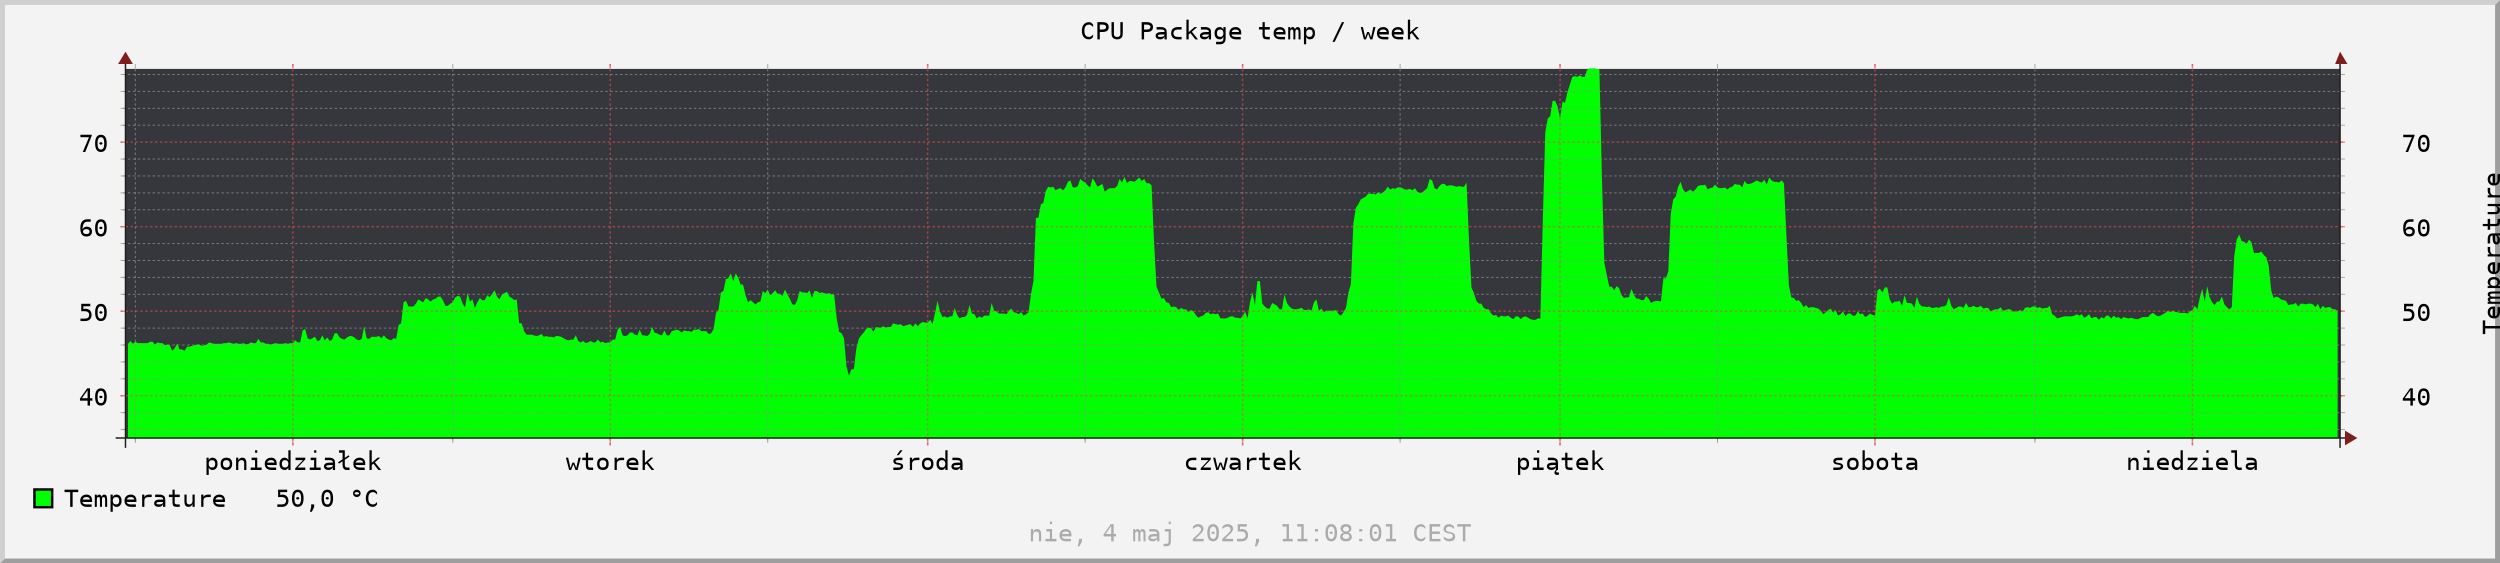 <?xml version="1.0" encoding="UTF-8"?>
<svg xmlns="http://www.w3.org/2000/svg" xmlns:xlink="http://www.w3.org/1999/xlink" width="1016pt" height="229pt" viewBox="0 0 1016 229" version="1.1">
<defs>
<g>
<symbol overflow="visible" id="glyph0-0">
<path style="stroke:none;" d="M 0.516 2 L 0.516 -7 L 5.516 -7 L 5.516 2 Z M 1.062 1 L 4.953 1 L 4.953 -6 L 1.062 -6 Z M 1.062 1 "/>
</symbol>
<symbol overflow="visible" id="glyph0-1">
<path style="stroke:none;" d="M 1.828 -1.047 L 1.828 2 L 0.922 2 L 0.922 -5 L 1.828 -5 L 1.828 -3.953 C 1.973 -4.297 2.172 -4.555 2.422 -4.734 C 2.672 -4.91 2.957 -5 3.281 -5 C 3.945 -5 4.469 -4.773 4.844 -4.328 C 5.219 -3.891 5.406 -3.273 5.406 -2.484 C 5.406 -1.711 5.219 -1.102 4.844 -0.656 C 4.469 -0.219 3.945 0 3.281 0 C 2.957 0 2.672 -0.086 2.422 -0.266 C 2.172 -0.441 1.973 -0.703 1.828 -1.047 Z M 4.469 -2.5 C 4.469 -3 4.359 -3.375 4.141 -3.625 C 3.922 -3.875 3.594 -4 3.156 -4 C 2.719 -4 2.383 -3.867 2.156 -3.609 C 1.938 -3.359 1.828 -2.988 1.828 -2.5 C 1.828 -2.008 1.938 -1.633 2.156 -1.375 C 2.383 -1.125 2.719 -1 3.156 -1 C 3.594 -1 3.922 -1.125 4.141 -1.375 C 4.359 -1.625 4.469 -2 4.469 -2.5 Z M 4.469 -2.5 "/>
</symbol>
<symbol overflow="visible" id="glyph0-2">
<path style="stroke:none;" d="M 3.016 -4 C 2.555 -4 2.207 -3.875 1.969 -3.625 C 1.738 -3.375 1.625 -3 1.625 -2.5 C 1.625 -2.008 1.738 -1.633 1.969 -1.375 C 2.207 -1.125 2.555 -1 3.016 -1 C 3.473 -1 3.816 -1.125 4.047 -1.375 C 4.285 -1.633 4.406 -2.008 4.406 -2.5 C 4.406 -3 4.285 -3.375 4.047 -3.625 C 3.816 -3.875 3.473 -4 3.016 -4 Z M 3.016 -5 C 3.773 -5 4.352 -4.785 4.75 -4.359 C 5.156 -3.93 5.359 -3.312 5.359 -2.5 C 5.359 -1.688 5.156 -1.066 4.75 -0.641 C 4.352 -0.211 3.773 0 3.016 0 C 2.254 0 1.672 -0.211 1.266 -0.641 C 0.867 -1.066 0.672 -1.688 0.672 -2.5 C 0.672 -3.312 0.867 -3.93 1.266 -4.359 C 1.672 -4.785 2.254 -5 3.016 -5 Z M 3.016 -5 "/>
</symbol>
<symbol overflow="visible" id="glyph0-3">
<path style="stroke:none;" d="M 5.125 -2.812 L 5.125 0 L 4.234 0 L 4.234 -2.812 C 4.234 -3.219 4.145 -3.516 3.969 -3.703 C 3.801 -3.898 3.531 -4 3.156 -4 C 2.738 -4 2.414 -3.875 2.188 -3.625 C 1.957 -3.375 1.844 -3.02 1.844 -2.562 L 1.844 0 L 0.953 0 L 0.953 -5 L 1.844 -5 L 1.844 -3.859 C 2 -4.234 2.211 -4.516 2.484 -4.703 C 2.766 -4.898 3.094 -5 3.469 -5 C 4.02 -5 4.43 -4.816 4.703 -4.453 C 4.984 -4.086 5.125 -3.539 5.125 -2.812 Z M 5.125 -2.812 "/>
</symbol>
<symbol overflow="visible" id="glyph0-4">
<path style="stroke:none;" d="M 1.25 -5 L 3.547 -5 L 3.547 -1 L 5.328 -1 L 5.328 0 L 0.875 0 L 0.875 -1 L 2.656 -1 L 2.656 -4 L 1.25 -4 Z M 2.656 -8 L 3.547 -8 L 3.547 -7 L 2.656 -7 Z M 2.656 -8 "/>
</symbol>
<symbol overflow="visible" id="glyph0-5">
<path style="stroke:none;" d="M 5.438 -2.625 L 5.438 -2 L 1.531 -2 L 1.531 -1.984 C 1.531 -1.672 1.688 -1.426 2 -1.25 C 2.312 -1.082 2.75 -1 3.312 -1 C 3.602 -1 3.906 -1 4.219 -1 C 4.531 -1 4.863 -1 5.219 -1 L 5.219 0 C 4.875 0 4.539 0 4.219 0 C 3.906 0 3.602 0 3.312 0 C 2.457 0 1.789 -0.219 1.312 -0.656 C 0.832 -1.102 0.594 -1.719 0.594 -2.5 C 0.594 -3.258 0.828 -3.863 1.297 -4.312 C 1.766 -4.77 2.391 -5 3.172 -5 C 3.879 -5 4.43 -4.785 4.828 -4.359 C 5.234 -3.941 5.438 -3.363 5.438 -2.625 Z M 4.531 -3 C 4.52 -3.32 4.395 -3.566 4.156 -3.734 C 3.926 -3.91 3.586 -4 3.141 -4 C 2.711 -4 2.359 -3.91 2.078 -3.734 C 1.797 -3.555 1.629 -3.312 1.578 -3 Z M 4.531 -3 "/>
</symbol>
<symbol overflow="visible" id="glyph0-6">
<path style="stroke:none;" d="M 4.188 -3.953 L 4.188 -8 L 5.094 -8 L 5.094 0 L 4.188 0 L 4.188 -1.047 C 4.039 -0.703 3.844 -0.441 3.594 -0.266 C 3.344 -0.086 3.051 0 2.719 0 C 2.062 0 1.539 -0.223 1.156 -0.672 C 0.781 -1.117 0.594 -1.734 0.594 -2.516 C 0.594 -3.285 0.781 -3.891 1.156 -4.328 C 1.539 -4.773 2.062 -5 2.719 -5 C 3.051 -5 3.344 -4.91 3.594 -4.734 C 3.844 -4.555 4.039 -4.297 4.188 -3.953 Z M 1.547 -2.5 C 1.547 -2 1.656 -1.625 1.875 -1.375 C 2.094 -1.125 2.422 -1 2.859 -1 C 3.297 -1 3.625 -1.125 3.844 -1.375 C 4.07 -1.633 4.188 -2.008 4.188 -2.5 C 4.188 -2.988 4.07 -3.359 3.844 -3.609 C 3.625 -3.867 3.297 -4 2.859 -4 C 2.422 -4 2.094 -3.875 1.875 -3.625 C 1.656 -3.375 1.547 -3 1.547 -2.5 Z M 1.547 -2.5 "/>
</symbol>
<symbol overflow="visible" id="glyph0-7">
<path style="stroke:none;" d="M 1.109 -5 L 5.078 -5 L 5.078 -4.312 L 1.938 -1 L 5.078 -1 L 5.078 0 L 0.984 0 L 0.984 -0.703 L 4.125 -4 L 1.109 -4 Z M 1.109 -5 "/>
</symbol>
<symbol overflow="visible" id="glyph0-8">
<path style="stroke:none;" d="M 3.422 -2 L 3.125 -2 C 2.602 -2 2.207 -1.953 1.938 -1.859 C 1.676 -1.773 1.547 -1.648 1.547 -1.484 C 1.547 -1.328 1.645 -1.207 1.844 -1.125 C 2.039 -1.039 2.316 -1 2.672 -1 C 3.16 -1 3.547 -1.078 3.828 -1.234 C 4.117 -1.398 4.266 -1.625 4.266 -1.906 L 4.266 -2 Z M 5.172 -2.531 L 5.172 0 L 4.266 0 L 4.266 -1.094 C 4.078 -0.719 3.836 -0.441 3.547 -0.266 C 3.254 -0.086 2.898 0 2.484 0 C 1.93 0 1.488 -0.129 1.156 -0.391 C 0.82 -0.648 0.656 -1.004 0.656 -1.453 C 0.656 -1.953 0.859 -2.332 1.266 -2.594 C 1.672 -2.863 2.27 -3 3.062 -3 L 4.266 -3 L 4.266 -3.156 C 4.266 -3.445 4.156 -3.66 3.938 -3.797 C 3.719 -3.93 3.367 -4 2.891 -4 C 2.578 -4 2.266 -4 1.953 -4 C 1.641 -4 1.336 -4 1.047 -4 L 1.047 -5 C 1.379 -5 1.695 -5 2 -5 C 2.301 -5 2.598 -5 2.891 -5 C 3.336 -5 3.723 -4.93 4.047 -4.797 C 4.367 -4.66 4.629 -4.461 4.828 -4.203 C 4.953 -4.035 5.039 -3.832 5.094 -3.594 C 5.145 -3.363 5.172 -3.008 5.172 -2.531 Z M 5.172 -2.531 "/>
</symbol>
<symbol overflow="visible" id="glyph0-9">
<path style="stroke:none;" d="M 3.125 -2.188 C 3.125 -1.789 3.195 -1.492 3.344 -1.297 C 3.488 -1.098 3.707 -1 4 -1 L 5.047 -1 L 5.047 0 L 3.906 0 C 3.363 0 2.945 -0.188 2.656 -0.562 C 2.363 -0.945 2.219 -1.488 2.219 -2.188 L 2.219 -3.562 L 0.766 -2.578 L 0.375 -3.109 L 2.219 -4.359 L 2.219 -7 L 0.781 -7 L 0.781 -8 L 3.125 -8 L 3.125 -4.938 L 4.656 -5.984 L 5.047 -5.453 L 3.125 -4.156 Z M 3.125 -2.188 "/>
</symbol>
<symbol overflow="visible" id="glyph0-10">
<path style="stroke:none;" d="M 1.156 -8 L 2.078 -8 L 2.078 -2.922 L 4.438 -5 L 5.531 -5 L 3.375 -3.109 L 5.875 0 L 4.781 0 L 2.75 -2.578 L 2.078 -2 L 2.078 0 L 1.156 0 Z M 1.156 -8 "/>
</symbol>
<symbol overflow="visible" id="glyph0-11">
<path style="stroke:none;" d="M 0 -5 L 0.891 -5 L 1.844 -0.812 L 2.625 -3 L 3.391 -3 L 4.188 -0.812 L 5.125 -5 L 6.016 -5 L 4.734 0 L 3.875 0 L 3.016 -2.328 L 2.141 0 L 1.281 0 Z M 0 -5 "/>
</symbol>
<symbol overflow="visible" id="glyph0-12">
<path style="stroke:none;" d="M 3 -7 L 3 -5 L 5.047 -5 L 5.047 -4 L 3 -4 L 3 -1.797 C 3 -1.504 3.07 -1.297 3.219 -1.172 C 3.375 -1.055 3.645 -1 4.031 -1 L 5.047 -1 L 5.047 0 L 3.938 0 C 3.258 0 2.781 -0.133 2.5 -0.406 C 2.227 -0.676 2.094 -1.141 2.094 -1.797 L 2.094 -4 L 0.641 -4 L 0.641 -5 L 2.094 -5 L 2.094 -7 Z M 3 -7 "/>
</symbol>
<symbol overflow="visible" id="glyph0-13">
<path style="stroke:none;" d="M 5.641 -4 C 5.453 -4 5.254 -4 5.047 -4 C 4.848 -4 4.633 -4 4.406 -4 C 3.844 -4 3.41 -3.867 3.109 -3.609 C 2.816 -3.359 2.672 -2.988 2.672 -2.5 L 2.672 0 L 1.766 0 L 1.766 -5 L 2.672 -5 L 2.672 -4 C 2.816 -4.32 3.047 -4.566 3.359 -4.734 C 3.672 -4.91 4.039 -5 4.469 -5 C 4.688 -5 4.891 -5 5.078 -5 C 5.273 -5 5.461 -5 5.641 -5 Z M 5.641 -4 "/>
</symbol>
<symbol overflow="visible" id="glyph0-14">
<path style="stroke:none;" d="M 3.812 -8 L 4.781 -8 L 3.188 -6 L 2.438 -6 Z M 4.75 -5 L 4.75 -4 C 4.488 -4 4.227 -4 3.969 -4 C 3.707 -4 3.441 -4 3.172 -4 C 2.766 -4 2.461 -3.953 2.266 -3.859 C 2.066 -3.773 1.969 -3.645 1.969 -3.469 C 1.969 -3.301 2.039 -3.176 2.188 -3.094 C 2.344 -3.008 2.719 -2.93 3.312 -2.859 L 3.672 -2.797 C 4.117 -2.723 4.457 -2.578 4.688 -2.359 C 4.914 -2.141 5.031 -1.852 5.031 -1.5 C 5.031 -1.031 4.836 -0.66 4.453 -0.391 C 4.066 -0.129 3.535 0 2.859 0 C 2.586 0 2.301 0 2 0 C 1.707 0 1.391 0 1.047 0 L 1.047 -1 C 1.379 -1 1.695 -1 2 -1 C 2.312 -1 2.602 -1 2.875 -1 C 3.27 -1 3.578 -1.051 3.797 -1.156 C 4.016 -1.258 4.125 -1.41 4.125 -1.609 C 4.125 -1.879 3.723 -2.066 2.922 -2.172 L 2.891 -2.172 L 2.547 -2.234 C 2.023 -2.328 1.645 -2.477 1.406 -2.688 C 1.176 -2.895 1.062 -3.18 1.062 -3.547 C 1.062 -4.016 1.238 -4.375 1.594 -4.625 C 1.945 -4.875 2.453 -5 3.109 -5 C 3.398 -5 3.68 -5 3.953 -5 C 4.223 -5 4.488 -5 4.75 -5 Z M 4.75 -5 "/>
</symbol>
<symbol overflow="visible" id="glyph0-15">
<path style="stroke:none;" d="M 5.188 0 C 4.945 0 4.695 0 4.438 0 C 4.188 0 3.926 0 3.656 0 C 2.812 0 2.148 -0.219 1.672 -0.656 C 1.191 -1.102 0.953 -1.719 0.953 -2.5 C 0.953 -3.281 1.191 -3.891 1.672 -4.328 C 2.148 -4.773 2.812 -5 3.656 -5 C 3.914 -5 4.172 -5 4.422 -5 C 4.68 -5 4.938 -5 5.188 -5 L 5.188 -4 C 4.945 -4 4.707 -4 4.469 -4 C 4.227 -4 3.957 -4 3.656 -4 C 3.094 -4 2.66 -3.867 2.359 -3.609 C 2.055 -3.348 1.906 -2.977 1.906 -2.5 C 1.906 -2.02 2.055 -1.648 2.359 -1.391 C 2.66 -1.129 3.094 -1 3.656 -1 C 3.969 -1 4.25 -1 4.5 -1 C 4.75 -1 4.977 -1 5.188 -1 Z M 5.188 0 "/>
</symbol>
<symbol overflow="visible" id="glyph0-16">
<path style="stroke:none;" d="M 4.266 0 L 4.844 0 C 4.695 0.145 4.586 0.27 4.516 0.375 C 4.453 0.488 4.422 0.582 4.422 0.656 C 4.422 0.77 4.461 0.852 4.547 0.906 C 4.641 0.969 4.773 1 4.953 1 C 5.055 1 5.156 1 5.25 1 C 5.352 1 5.457 1 5.562 1 L 5.562 1.844 C 5.438 1.895 5.316 1.93 5.203 1.953 C 5.098 1.984 4.992 2 4.891 2 C 4.492 2 4.203 1.926 4.016 1.781 C 3.828 1.633 3.734 1.406 3.734 1.094 C 3.734 0.926 3.773 0.754 3.859 0.578 C 3.953 0.398 4.086 0.207 4.266 0 Z M 3.422 -2 L 3.125 -2 C 2.602 -2 2.207 -1.953 1.938 -1.859 C 1.676 -1.773 1.547 -1.648 1.547 -1.484 C 1.547 -1.328 1.645 -1.207 1.844 -1.125 C 2.039 -1.039 2.316 -1 2.672 -1 C 3.16 -1 3.547 -1.078 3.828 -1.234 C 4.117 -1.398 4.266 -1.625 4.266 -1.906 L 4.266 -2 Z M 5.172 -2.531 L 5.172 0 L 4.266 0 L 4.266 -1.094 C 4.078 -0.719 3.836 -0.441 3.547 -0.266 C 3.254 -0.086 2.898 0 2.484 0 C 1.93 0 1.488 -0.129 1.156 -0.391 C 0.82 -0.648 0.656 -1.004 0.656 -1.453 C 0.656 -1.953 0.859 -2.332 1.266 -2.594 C 1.672 -2.863 2.27 -3 3.062 -3 L 4.266 -3 L 4.266 -3.156 C 4.266 -3.445 4.156 -3.66 3.938 -3.797 C 3.719 -3.93 3.367 -4 2.891 -4 C 2.578 -4 2.266 -4 1.953 -4 C 1.641 -4 1.336 -4 1.047 -4 L 1.047 -5 C 1.379 -5 1.695 -5 2 -5 C 2.301 -5 2.598 -5 2.891 -5 C 3.336 -5 3.723 -4.93 4.047 -4.797 C 4.367 -4.66 4.629 -4.461 4.828 -4.203 C 4.953 -4.035 5.039 -3.832 5.094 -3.594 C 5.145 -3.363 5.172 -3.008 5.172 -2.531 Z M 5.172 -2.531 "/>
</symbol>
<symbol overflow="visible" id="glyph0-17">
<path style="stroke:none;" d="M 4.75 -5 L 4.75 -4 C 4.488 -4 4.227 -4 3.969 -4 C 3.707 -4 3.441 -4 3.172 -4 C 2.766 -4 2.461 -3.953 2.266 -3.859 C 2.066 -3.773 1.969 -3.645 1.969 -3.469 C 1.969 -3.301 2.039 -3.176 2.188 -3.094 C 2.344 -3.008 2.719 -2.93 3.312 -2.859 L 3.672 -2.797 C 4.117 -2.723 4.457 -2.578 4.688 -2.359 C 4.914 -2.141 5.031 -1.852 5.031 -1.5 C 5.031 -1.031 4.836 -0.66 4.453 -0.391 C 4.066 -0.129 3.535 0 2.859 0 C 2.586 0 2.301 0 2 0 C 1.707 0 1.391 0 1.047 0 L 1.047 -1 C 1.379 -1 1.695 -1 2 -1 C 2.312 -1 2.602 -1 2.875 -1 C 3.27 -1 3.578 -1.051 3.797 -1.156 C 4.016 -1.258 4.125 -1.41 4.125 -1.609 C 4.125 -1.879 3.723 -2.066 2.922 -2.172 L 2.891 -2.172 L 2.547 -2.234 C 2.023 -2.328 1.645 -2.477 1.406 -2.688 C 1.176 -2.895 1.062 -3.18 1.062 -3.547 C 1.062 -4.016 1.238 -4.375 1.594 -4.625 C 1.945 -4.875 2.453 -5 3.109 -5 C 3.398 -5 3.68 -5 3.953 -5 C 4.223 -5 4.488 -5 4.75 -5 Z M 4.75 -5 "/>
</symbol>
<symbol overflow="visible" id="glyph0-18">
<path style="stroke:none;" d="M 4.484 -2.5 C 4.484 -3 4.375 -3.375 4.156 -3.625 C 3.938 -3.875 3.609 -4 3.172 -4 C 2.734 -4 2.398 -3.867 2.172 -3.609 C 1.953 -3.359 1.844 -2.988 1.844 -2.5 C 1.844 -2.008 1.953 -1.633 2.172 -1.375 C 2.398 -1.125 2.734 -1 3.172 -1 C 3.609 -1 3.938 -1.125 4.156 -1.375 C 4.375 -1.625 4.484 -2 4.484 -2.5 Z M 1.844 -3.953 C 1.988 -4.285 2.188 -4.539 2.438 -4.719 C 2.688 -4.906 2.977 -5 3.312 -5 C 3.969 -5 4.484 -4.773 4.859 -4.328 C 5.242 -3.891 5.438 -3.285 5.438 -2.516 C 5.438 -1.734 5.242 -1.117 4.859 -0.672 C 4.484 -0.223 3.969 0 3.312 0 C 2.977 0 2.688 -0.086 2.438 -0.266 C 2.188 -0.441 1.988 -0.703 1.844 -1.047 L 1.844 0 L 0.938 0 L 0.938 -8 L 1.844 -8 Z M 1.844 -3.953 "/>
</symbol>
<symbol overflow="visible" id="glyph0-19">
<path style="stroke:none;" d="M 3.125 -2.188 C 3.125 -1.789 3.195 -1.492 3.344 -1.297 C 3.488 -1.098 3.707 -1 4 -1 L 5.047 -1 L 5.047 0 L 3.906 0 C 3.363 0 2.945 -0.188 2.656 -0.562 C 2.363 -0.945 2.219 -1.488 2.219 -2.188 L 2.219 -7 L 0.781 -7 L 0.781 -8 L 3.125 -8 Z M 3.125 -2.188 "/>
</symbol>
<symbol overflow="visible" id="glyph0-20">
<path style="stroke:none;" d=""/>
</symbol>
<symbol overflow="visible" id="glyph0-21">
<path style="stroke:none;" d="M 3.594 -6.25 L 1.297 -3 L 3.594 -3 Z M 3.438 -7 L 4.578 -7 L 4.578 -3 L 5.547 -3 L 5.547 -2 L 4.578 -2 L 4.578 0 L 3.594 0 L 3.594 -2 L 0.5 -2 L 0.5 -2.844 Z M 3.438 -7 "/>
</symbol>
<symbol overflow="visible" id="glyph0-22">
<path style="stroke:none;" d="M 2.359 -3.5 C 2.359 -3.633 2.422 -3.75 2.547 -3.844 C 2.672 -3.945 2.82 -4 3 -4 C 3.176 -4 3.328 -3.945 3.453 -3.844 C 3.586 -3.75 3.656 -3.633 3.656 -3.5 C 3.656 -3.363 3.586 -3.242 3.453 -3.141 C 3.328 -3.047 3.176 -3 3 -3 C 2.812 -3 2.656 -3.047 2.531 -3.141 C 2.414 -3.234 2.359 -3.352 2.359 -3.5 Z M 3 -6 C 2.539 -6 2.195 -5.789 1.969 -5.375 C 1.75 -4.969 1.641 -4.344 1.641 -3.5 C 1.641 -2.656 1.75 -2.023 1.969 -1.609 C 2.195 -1.203 2.539 -1 3 -1 C 3.469 -1 3.812 -1.203 4.031 -1.609 C 4.258 -2.023 4.375 -2.656 4.375 -3.5 C 4.375 -4.344 4.258 -4.969 4.031 -5.375 C 3.812 -5.789 3.469 -6 3 -6 Z M 3.016 -7 C 3.785 -7 4.367 -6.703 4.766 -6.109 C 5.172 -5.523 5.375 -4.656 5.375 -3.5 C 5.375 -2.344 5.172 -1.469 4.766 -0.875 C 4.367 -0.289 3.785 0 3.016 0 C 2.234 0 1.645 -0.289 1.25 -0.875 C 0.852 -1.469 0.656 -2.344 0.656 -3.5 C 0.656 -4.656 0.852 -5.523 1.25 -6.109 C 1.645 -6.703 2.234 -7 3.016 -7 Z M 3.016 -7 "/>
</symbol>
<symbol overflow="visible" id="glyph0-23">
<path style="stroke:none;" d="M 1.016 -7 L 4.703 -7 L 4.703 -6 L 1.906 -6 L 1.906 -4.812 C 2.039 -4.875 2.18 -4.922 2.328 -4.953 C 2.473 -4.984 2.613 -5 2.75 -5 C 3.508 -5 4.109 -4.773 4.547 -4.328 C 4.992 -3.879 5.219 -3.27 5.219 -2.5 C 5.219 -1.727 4.984 -1.117 4.516 -0.672 C 4.055 -0.223 3.426 0 2.625 0 C 2.238 0 1.883 0 1.562 0 C 1.238 0 0.953 0 0.703 0 L 0.703 -1 C 1.004 -1 1.305 -1 1.609 -1 C 1.91 -1 2.219 -1 2.531 -1 C 3.07 -1 3.488 -1.129 3.781 -1.391 C 4.082 -1.648 4.234 -2.02 4.234 -2.5 C 4.234 -2.969 4.082 -3.332 3.781 -3.594 C 3.477 -3.863 3.051 -4 2.5 -4 C 2.238 -4 1.984 -4 1.734 -4 C 1.484 -4 1.242 -4 1.016 -4 Z M 1.016 -7 "/>
</symbol>
<symbol overflow="visible" id="glyph0-24">
<path style="stroke:none;" d="M 4.844 -7 L 4.844 -6 C 4.633 -6 4.414 -6 4.188 -6 C 3.957 -6 3.719 -6 3.469 -6 C 2.844 -6 2.367 -5.734 2.047 -5.203 C 1.723 -4.672 1.562 -3.891 1.562 -2.859 C 1.719 -3.223 1.93 -3.504 2.203 -3.703 C 2.484 -3.898 2.801 -4 3.156 -4 C 3.863 -4 4.41 -3.82 4.797 -3.469 C 5.18 -3.125 5.375 -2.633 5.375 -2 C 5.375 -1.363 5.176 -0.867 4.781 -0.516 C 4.383 -0.172 3.828 0 3.109 0 C 2.266 0 1.645 -0.281 1.25 -0.844 C 0.852 -1.406 0.656 -2.289 0.656 -3.5 C 0.656 -4.633 0.891 -5.5 1.359 -6.094 C 1.836 -6.695 2.523 -7 3.422 -7 C 3.66 -7 3.898 -7 4.141 -7 C 4.379 -7 4.613 -7 4.844 -7 Z M 3.094 -3 C 2.664 -3 2.332 -2.91 2.094 -2.734 C 1.852 -2.555 1.734 -2.312 1.734 -2 C 1.734 -1.688 1.852 -1.441 2.094 -1.266 C 2.332 -1.086 2.664 -1 3.094 -1 C 3.52 -1 3.844 -1.082 4.062 -1.25 C 4.289 -1.414 4.406 -1.664 4.406 -2 C 4.406 -2.332 4.289 -2.582 4.062 -2.75 C 3.844 -2.914 3.52 -3 3.094 -3 Z M 3.094 -3 "/>
</symbol>
<symbol overflow="visible" id="glyph0-25">
<path style="stroke:none;" d="M 0.672 -7 L 5.266 -7 L 5.266 -6.594 L 2.656 0 L 1.625 0 L 4.172 -6 L 0.672 -6 Z M 0.672 -7 "/>
</symbol>
<symbol overflow="visible" id="glyph0-26">
<path style="stroke:none;" d="M 5.234 -1 C 4.984 -0.664 4.723 -0.414 4.453 -0.25 C 4.191 -0.082 3.914 0 3.625 0 C 2.688 0 1.957 -0.301 1.438 -0.906 C 0.926 -1.52 0.672 -2.383 0.672 -3.5 C 0.672 -4.602 0.93 -5.461 1.453 -6.078 C 1.973 -6.691 2.695 -7 3.625 -7 C 3.914 -7 4.191 -6.914 4.453 -6.75 C 4.723 -6.582 4.984 -6.332 5.234 -6 L 5.234 -5 C 4.992 -5.32 4.734 -5.566 4.453 -5.734 C 4.18 -5.91 3.906 -6 3.625 -6 C 2.977 -6 2.492 -5.789 2.172 -5.375 C 1.859 -4.957 1.703 -4.332 1.703 -3.5 C 1.703 -2.664 1.859 -2.039 2.172 -1.625 C 2.492 -1.207 2.977 -1 3.625 -1 C 3.906 -1 4.18 -1.082 4.453 -1.25 C 4.734 -1.426 4.992 -1.676 5.234 -2 Z M 5.234 -1 "/>
</symbol>
<symbol overflow="visible" id="glyph0-27">
<path style="stroke:none;" d="M 1.953 -6 L 1.953 -4 L 3.094 -4 C 3.551 -4 3.906 -4.086 4.156 -4.266 C 4.414 -4.441 4.547 -4.688 4.547 -5 C 4.547 -5.312 4.414 -5.555 4.156 -5.734 C 3.906 -5.91 3.551 -6 3.094 -6 Z M 0.969 -7 L 3.094 -7 C 3.906 -7 4.52 -6.828 4.938 -6.484 C 5.363 -6.148 5.578 -5.656 5.578 -5 C 5.578 -4.344 5.367 -3.844 4.953 -3.5 C 4.535 -3.164 3.914 -3 3.094 -3 L 1.953 -3 L 1.953 0 L 0.969 0 Z M 0.969 -7 "/>
</symbol>
<symbol overflow="visible" id="glyph0-28">
<path style="stroke:none;" d="M 0.719 -2.938 L 0.719 -7 L 1.703 -7 L 1.703 -2.531 C 1.703 -2.207 1.711 -1.977 1.734 -1.844 C 1.754 -1.707 1.785 -1.602 1.828 -1.531 C 1.93 -1.352 2.082 -1.219 2.281 -1.125 C 2.477 -1.039 2.719 -1 3 -1 C 3.289 -1 3.531 -1.039 3.719 -1.125 C 3.914 -1.219 4.07 -1.352 4.188 -1.531 C 4.227 -1.602 4.258 -1.707 4.281 -1.844 C 4.301 -1.977 4.312 -2.203 4.312 -2.516 L 4.312 -7 L 5.297 -7 L 5.297 -2.938 C 5.297 -2.188 5.25 -1.656 5.156 -1.344 C 5.062 -1.031 4.898 -0.773 4.672 -0.578 C 4.461 -0.379 4.219 -0.234 3.938 -0.141 C 3.664 -0.047 3.352 0 3 0 C 2.664 0 2.359 -0.047 2.078 -0.141 C 1.805 -0.234 1.562 -0.379 1.344 -0.578 C 1.113 -0.773 0.953 -1.031 0.859 -1.344 C 0.766 -1.664 0.719 -2.195 0.719 -2.938 Z M 0.719 -2.938 "/>
</symbol>
<symbol overflow="visible" id="glyph0-29">
<path style="stroke:none;" d="M 4.188 -2.5 C 4.188 -2.988 4.078 -3.359 3.859 -3.609 C 3.641 -3.867 3.32 -4 2.906 -4 C 2.457 -4 2.117 -3.867 1.891 -3.609 C 1.66 -3.359 1.547 -2.988 1.547 -2.5 C 1.547 -2.008 1.66 -1.633 1.891 -1.375 C 2.129 -1.125 2.469 -1 2.906 -1 C 3.32 -1 3.641 -1.125 3.859 -1.375 C 4.078 -1.633 4.188 -2.008 4.188 -2.5 Z M 5.094 -0.516 C 5.094 0.305 4.898 0.93 4.516 1.359 C 4.129 1.785 3.562 2 2.812 2 C 2.562 2 2.301 2 2.031 2 C 1.758 2 1.488 2 1.219 2 L 1.219 1 C 1.539 1 1.828 1 2.078 1 C 2.336 1 2.578 1 2.797 1 C 3.285 1 3.641 0.891 3.859 0.672 C 4.078 0.461 4.188 0.125 4.188 -0.344 L 4.188 -1.109 C 4.039 -0.734 3.844 -0.453 3.594 -0.266 C 3.352 -0.086 3.055 0 2.703 0 C 2.055 0 1.539 -0.223 1.156 -0.672 C 0.781 -1.129 0.594 -1.738 0.594 -2.5 C 0.594 -3.258 0.781 -3.863 1.156 -4.312 C 1.539 -4.77 2.055 -5 2.703 -5 C 3.047 -5 3.336 -4.91 3.578 -4.734 C 3.828 -4.555 4.031 -4.285 4.188 -3.922 L 4.188 -5 L 5.094 -5 Z M 5.094 -0.516 "/>
</symbol>
<symbol overflow="visible" id="glyph0-30">
<path style="stroke:none;" d="M 3.297 -4.109 C 3.41 -4.41 3.551 -4.633 3.719 -4.781 C 3.895 -4.926 4.102 -5 4.344 -5 C 4.781 -5 5.086 -4.832 5.266 -4.5 C 5.453 -4.164 5.547 -3.535 5.547 -2.609 L 5.547 0 L 4.719 0 L 4.719 -2.578 C 4.719 -3.211 4.672 -3.609 4.578 -3.766 C 4.492 -3.922 4.344 -4 4.125 -4 C 3.852 -4 3.672 -3.914 3.578 -3.75 C 3.484 -3.582 3.438 -3.191 3.438 -2.578 L 3.438 0 L 2.625 0 L 2.625 -2.578 C 2.625 -3.223 2.578 -3.617 2.484 -3.766 C 2.391 -3.922 2.223 -4 1.984 -4 C 1.742 -4 1.578 -3.914 1.484 -3.75 C 1.391 -3.582 1.344 -3.191 1.344 -2.578 L 1.344 0 L 0.531 0 L 0.531 -5 L 1.344 -5 L 1.344 -4.25 C 1.445 -4.488 1.578 -4.672 1.734 -4.797 C 1.898 -4.93 2.086 -5 2.297 -5 C 2.547 -5 2.75 -4.926 2.906 -4.781 C 3.07 -4.633 3.203 -4.41 3.297 -4.109 Z M 3.297 -4.109 "/>
</symbol>
<symbol overflow="visible" id="glyph0-31">
<path style="stroke:none;" d="M 4.344 -7 L 5.266 -7 L 1.438 1 L 0.5 1 Z M 4.344 -7 "/>
</symbol>
<symbol overflow="visible" id="glyph0-32">
<path style="stroke:none;" d="M 2.453 -1 L 3.688 -1 L 3.688 0.047 L 2.719 2 L 1.969 2 L 2.453 0.047 Z M 2.453 -1 "/>
</symbol>
<symbol overflow="visible" id="glyph0-33">
<path style="stroke:none;" d="M 2.938 0 L 2.938 -4 L 1.375 -4 L 1.375 -5 L 3.828 -5 L 3.828 0 C 3.828 0.633 3.68 1.125 3.391 1.469 C 3.098 1.82 2.688 2 2.156 2 L 0.906 2 L 0.906 1 L 2.047 1 C 2.336 1 2.555 0.914 2.703 0.75 C 2.859 0.582 2.938 0.332 2.938 0 Z M 2.938 -8 L 3.828 -8 L 3.828 -7 L 2.938 -7 Z M 2.938 -8 "/>
</symbol>
<symbol overflow="visible" id="glyph0-34">
<path style="stroke:none;" d="M 1.828 -1 L 5.172 -1 L 5.172 0 L 0.75 0 L 0.75 -1 C 1.352 -1.551 1.883 -2.039 2.344 -2.469 C 2.801 -2.895 3.113 -3.195 3.281 -3.375 C 3.602 -3.719 3.82 -3.992 3.938 -4.203 C 4.051 -4.422 4.109 -4.645 4.109 -4.875 C 4.109 -5.219 3.988 -5.488 3.75 -5.688 C 3.508 -5.895 3.18 -6 2.766 -6 C 2.473 -6 2.16 -5.914 1.828 -5.75 C 1.504 -5.582 1.16 -5.332 0.797 -5 L 0.797 -6 C 1.129 -6.332 1.457 -6.582 1.781 -6.75 C 2.113 -6.914 2.438 -7 2.75 -7 C 3.457 -7 4.031 -6.828 4.469 -6.484 C 4.906 -6.141 5.125 -5.688 5.125 -5.125 C 5.125 -4.844 5.051 -4.555 4.906 -4.266 C 4.758 -3.984 4.523 -3.672 4.203 -3.328 C 4.023 -3.141 3.758 -2.875 3.406 -2.531 C 3.062 -2.188 2.535 -1.676 1.828 -1 Z M 1.828 -1 "/>
</symbol>
<symbol overflow="visible" id="glyph0-35">
<path style="stroke:none;" d="M 1.312 -1 L 2.859 -1 L 2.859 -6 L 1.203 -6 L 1.203 -7 L 3.828 -7 L 3.828 -1 L 5.344 -1 L 5.344 0 L 1.312 0 Z M 1.312 -1 "/>
</symbol>
<symbol overflow="visible" id="glyph0-36">
<path style="stroke:none;" d="M 2.391 -5 L 3.625 -5 L 3.625 -4 L 2.391 -4 Z M 2.391 -1 L 3.625 -1 L 3.625 0 L 2.391 0 Z M 2.391 -1 "/>
</symbol>
<symbol overflow="visible" id="glyph0-37">
<path style="stroke:none;" d="M 3 -3 C 2.562 -3 2.223 -2.91 1.984 -2.734 C 1.742 -2.566 1.625 -2.32 1.625 -2 C 1.625 -1.688 1.742 -1.441 1.984 -1.266 C 2.234 -1.086 2.57 -1 3 -1 C 3.445 -1 3.789 -1.082 4.031 -1.25 C 4.27 -1.426 4.391 -1.676 4.391 -2 C 4.391 -2.312 4.266 -2.555 4.016 -2.734 C 3.773 -2.91 3.438 -3 3 -3 Z M 2.156 -3.531 C 1.738 -3.633 1.41 -3.828 1.172 -4.109 C 0.93 -4.398 0.812 -4.75 0.812 -5.156 C 0.812 -5.719 1.004 -6.164 1.391 -6.5 C 1.785 -6.832 2.32 -7 3 -7 C 3.688 -7 4.223 -6.832 4.609 -6.5 C 5.004 -6.164 5.203 -5.719 5.203 -5.156 C 5.203 -4.75 5.082 -4.398 4.844 -4.109 C 4.613 -3.828 4.289 -3.633 3.875 -3.531 C 4.363 -3.438 4.734 -3.242 4.984 -2.953 C 5.242 -2.672 5.375 -2.301 5.375 -1.844 C 5.375 -1.27 5.16 -0.816 4.734 -0.484 C 4.316 -0.16 3.738 0 3 0 C 2.258 0 1.68 -0.16 1.266 -0.484 C 0.848 -0.805 0.641 -1.258 0.641 -1.844 C 0.641 -2.301 0.77 -2.672 1.031 -2.953 C 1.289 -3.242 1.664 -3.438 2.156 -3.531 Z M 1.797 -4.984 C 1.797 -4.672 1.898 -4.426 2.109 -4.25 C 2.316 -4.082 2.617 -4 3.016 -4 C 3.41 -4 3.711 -4.082 3.922 -4.25 C 4.129 -4.426 4.234 -4.672 4.234 -4.984 C 4.234 -5.316 4.129 -5.566 3.922 -5.734 C 3.711 -5.91 3.41 -6 3.016 -6 C 2.617 -6 2.316 -5.91 2.109 -5.734 C 1.898 -5.566 1.797 -5.316 1.797 -4.984 Z M 1.797 -4.984 "/>
</symbol>
<symbol overflow="visible" id="glyph0-38">
<path style="stroke:none;" d="M 0.969 -7 L 5.281 -7 L 5.281 -6 L 1.953 -6 L 1.953 -4 L 5.141 -4 L 5.141 -3 L 1.953 -3 L 1.953 -1 L 5.375 -1 L 5.375 0 L 0.969 0 Z M 0.969 -7 "/>
</symbol>
<symbol overflow="visible" id="glyph0-39">
<path style="stroke:none;" d="M 4.938 -6 L 4.938 -5 C 4.633 -5.332 4.332 -5.582 4.031 -5.75 C 3.738 -5.914 3.438 -6 3.125 -6 C 2.664 -6 2.301 -5.898 2.031 -5.703 C 1.758 -5.504 1.625 -5.238 1.625 -4.906 C 1.625 -4.613 1.711 -4.391 1.891 -4.234 C 2.066 -4.086 2.395 -3.961 2.875 -3.859 L 3.406 -3.781 C 4.082 -3.633 4.578 -3.41 4.891 -3.109 C 5.203 -2.816 5.359 -2.41 5.359 -1.891 C 5.359 -1.273 5.141 -0.805 4.703 -0.484 C 4.273 -0.16 3.656 0 2.844 0 C 2.5 0 2.148 -0.082 1.797 -0.25 C 1.453 -0.414 1.109 -0.664 0.766 -1 L 0.766 -2 C 1.141 -1.656 1.492 -1.398 1.828 -1.234 C 2.16 -1.078 2.5 -1 2.844 -1 C 3.344 -1 3.727 -1.094 4 -1.281 C 4.281 -1.477 4.422 -1.75 4.422 -2.094 C 4.422 -2.406 4.32 -2.641 4.125 -2.797 C 3.938 -2.961 3.609 -3.094 3.141 -3.188 L 2.609 -3.266 C 1.93 -3.398 1.438 -3.609 1.125 -3.891 C 0.82 -4.18 0.672 -4.562 0.672 -5.031 C 0.672 -5.625 0.891 -6.098 1.328 -6.453 C 1.766 -6.816 2.348 -7 3.078 -7 C 3.359 -7 3.648 -6.914 3.953 -6.75 C 4.266 -6.582 4.594 -6.332 4.938 -6 Z M 4.938 -6 "/>
</symbol>
<symbol overflow="visible" id="glyph0-40">
<path style="stroke:none;" d="M 0.234 -7 L 5.797 -7 L 5.797 -6 L 3.516 -6 L 3.516 0 L 2.516 0 L 2.516 -6 L 0.234 -6 Z M 0.234 -7 "/>
</symbol>
<symbol overflow="visible" id="glyph0-41">
<path style="stroke:none;" d="M 0.953 -2.188 L 0.953 -5 L 1.844 -5 L 1.844 -2.188 C 1.844 -1.781 1.93 -1.477 2.109 -1.281 C 2.285 -1.094 2.555 -1 2.922 -1 C 3.348 -1 3.672 -1.125 3.891 -1.375 C 4.117 -1.625 4.234 -1.977 4.234 -2.438 L 4.234 -5 L 5.125 -5 L 5.125 0 L 4.234 0 L 4.234 -1.156 C 4.078 -0.781 3.859 -0.492 3.578 -0.297 C 3.305 -0.098 2.984 0 2.609 0 C 2.055 0 1.641 -0.18 1.359 -0.547 C 1.086 -0.91 0.953 -1.457 0.953 -2.188 Z M 0.953 -2.188 "/>
</symbol>
<symbol overflow="visible" id="glyph0-42">
<path style="stroke:none;" d="M 3 -7 C 3.219 -7 3.422 -6.957 3.609 -6.875 C 3.797 -6.801 3.961 -6.691 4.109 -6.547 C 4.254 -6.41 4.363 -6.25 4.438 -6.062 C 4.52 -5.883 4.562 -5.691 4.562 -5.484 C 4.562 -5.066 4.41 -4.711 4.109 -4.422 C 3.805 -4.141 3.438 -4 3 -4 C 2.551 -4 2.18 -4.141 1.891 -4.422 C 1.598 -4.703 1.453 -5.055 1.453 -5.484 C 1.453 -5.91 1.602 -6.27 1.906 -6.562 C 2.207 -6.852 2.57 -7 3 -7 Z M 3 -6 C 2.75 -6 2.531 -5.945 2.344 -5.844 C 2.164 -5.75 2.078 -5.633 2.078 -5.5 C 2.078 -5.352 2.164 -5.234 2.344 -5.141 C 2.52 -5.047 2.738 -5 3 -5 C 3.258 -5 3.477 -5.047 3.656 -5.141 C 3.844 -5.242 3.938 -5.363 3.938 -5.5 C 3.938 -5.633 3.844 -5.75 3.656 -5.844 C 3.477 -5.945 3.258 -6 3 -6 Z M 3 -6 "/>
</symbol>
<symbol overflow="visible" id="glyph1-0">
<path style="stroke:none;" d="M 2 -0.516 L -7 -0.516 L -7 -5.516 L 2 -5.516 Z M 1 -1.062 L 1 -4.953 L -6 -4.953 L -6 -1.062 Z M 1 -1.062 "/>
</symbol>
<symbol overflow="visible" id="glyph1-1">
<path style="stroke:none;" d="M -7 -0.234 L -7 -5.797 L -6 -5.797 L -6 -3.516 L 0 -3.516 L 0 -2.516 L -6 -2.516 L -6 -0.234 Z M -7 -0.234 "/>
</symbol>
<symbol overflow="visible" id="glyph1-2">
<path style="stroke:none;" d="M -2.625 -5.438 L -2 -5.438 L -2 -1.531 L -1.984 -1.531 C -1.672 -1.531 -1.426 -1.688 -1.25 -2 C -1.082 -2.312 -1 -2.75 -1 -3.312 C -1 -3.602 -1 -3.906 -1 -4.219 C -1 -4.531 -1 -4.863 -1 -5.219 L 0 -5.219 C 0 -4.875 0 -4.539 0 -4.219 C 0 -3.906 0 -3.602 0 -3.312 C 0 -2.457 -0.219 -1.789 -0.656 -1.312 C -1.102 -0.832 -1.719 -0.594 -2.5 -0.594 C -3.258 -0.594 -3.863 -0.828 -4.312 -1.297 C -4.77 -1.766 -5 -2.391 -5 -3.172 C -5 -3.879 -4.785 -4.43 -4.359 -4.828 C -3.941 -5.234 -3.363 -5.438 -2.625 -5.438 Z M -3 -4.531 C -3.32 -4.52 -3.566 -4.395 -3.734 -4.156 C -3.91 -3.926 -4 -3.586 -4 -3.141 C -4 -2.711 -3.91 -2.359 -3.734 -2.078 C -3.555 -1.797 -3.312 -1.629 -3 -1.578 Z M -3 -4.531 "/>
</symbol>
<symbol overflow="visible" id="glyph1-3">
<path style="stroke:none;" d="M -4.109 -3.297 C -4.41 -3.41 -4.633 -3.551 -4.781 -3.719 C -4.926 -3.895 -5 -4.102 -5 -4.344 C -5 -4.781 -4.832 -5.086 -4.5 -5.266 C -4.164 -5.453 -3.535 -5.547 -2.609 -5.547 L 0 -5.547 L 0 -4.719 L -2.578 -4.719 C -3.211 -4.719 -3.609 -4.672 -3.766 -4.578 C -3.922 -4.492 -4 -4.344 -4 -4.125 C -4 -3.852 -3.914 -3.672 -3.75 -3.578 C -3.582 -3.484 -3.191 -3.438 -2.578 -3.438 L 0 -3.438 L 0 -2.625 L -2.578 -2.625 C -3.223 -2.625 -3.617 -2.578 -3.766 -2.484 C -3.922 -2.391 -4 -2.223 -4 -1.984 C -4 -1.742 -3.914 -1.578 -3.75 -1.484 C -3.582 -1.391 -3.191 -1.344 -2.578 -1.344 L 0 -1.344 L 0 -0.531 L -5 -0.531 L -5 -1.344 L -4.25 -1.344 C -4.488 -1.445 -4.672 -1.578 -4.797 -1.734 C -4.93 -1.898 -5 -2.086 -5 -2.297 C -5 -2.547 -4.926 -2.75 -4.781 -2.906 C -4.633 -3.07 -4.41 -3.203 -4.109 -3.297 Z M -4.109 -3.297 "/>
</symbol>
<symbol overflow="visible" id="glyph1-4">
<path style="stroke:none;" d="M -1.047 -1.828 L 2 -1.828 L 2 -0.922 L -5 -0.922 L -5 -1.828 L -3.953 -1.828 C -4.297 -1.973 -4.555 -2.172 -4.734 -2.422 C -4.91 -2.672 -5 -2.957 -5 -3.281 C -5 -3.945 -4.773 -4.469 -4.328 -4.844 C -3.891 -5.219 -3.273 -5.406 -2.484 -5.406 C -1.711 -5.406 -1.102 -5.219 -0.656 -4.844 C -0.219 -4.469 0 -3.945 0 -3.281 C 0 -2.957 -0.086 -2.672 -0.266 -2.422 C -0.441 -2.172 -0.703 -1.973 -1.047 -1.828 Z M -2.5 -4.469 C -3 -4.469 -3.375 -4.359 -3.625 -4.141 C -3.875 -3.922 -4 -3.594 -4 -3.156 C -4 -2.719 -3.867 -2.383 -3.609 -2.156 C -3.359 -1.938 -2.988 -1.828 -2.5 -1.828 C -2.008 -1.828 -1.633 -1.938 -1.375 -2.156 C -1.125 -2.383 -1 -2.719 -1 -3.156 C -1 -3.594 -1.125 -3.922 -1.375 -4.141 C -1.625 -4.359 -2 -4.469 -2.5 -4.469 Z M -2.5 -4.469 "/>
</symbol>
<symbol overflow="visible" id="glyph1-5">
<path style="stroke:none;" d="M -4 -5.641 C -4 -5.453 -4 -5.254 -4 -5.047 C -4 -4.848 -4 -4.633 -4 -4.406 C -4 -3.844 -3.867 -3.41 -3.609 -3.109 C -3.359 -2.816 -2.988 -2.672 -2.5 -2.672 L 0 -2.672 L 0 -1.766 L -5 -1.766 L -5 -2.672 L -4 -2.672 C -4.32 -2.816 -4.566 -3.047 -4.734 -3.359 C -4.91 -3.672 -5 -4.039 -5 -4.469 C -5 -4.688 -5 -4.891 -5 -5.078 C -5 -5.273 -5 -5.461 -5 -5.641 Z M -4 -5.641 "/>
</symbol>
<symbol overflow="visible" id="glyph1-6">
<path style="stroke:none;" d="M -2 -3.422 L -2 -3.125 C -2 -2.602 -1.953 -2.207 -1.859 -1.938 C -1.773 -1.676 -1.648 -1.547 -1.484 -1.547 C -1.328 -1.547 -1.207 -1.645 -1.125 -1.844 C -1.039 -2.039 -1 -2.316 -1 -2.672 C -1 -3.16 -1.078 -3.547 -1.234 -3.828 C -1.398 -4.117 -1.625 -4.266 -1.906 -4.266 L -2 -4.266 Z M -2.531 -5.172 L 0 -5.172 L 0 -4.266 L -1.094 -4.266 C -0.719 -4.078 -0.441 -3.836 -0.266 -3.547 C -0.086 -3.254 0 -2.898 0 -2.484 C 0 -1.93 -0.129 -1.488 -0.391 -1.156 C -0.648 -0.82 -1.004 -0.656 -1.453 -0.656 C -1.953 -0.656 -2.332 -0.859 -2.594 -1.266 C -2.863 -1.672 -3 -2.27 -3 -3.062 L -3 -4.266 L -3.156 -4.266 C -3.445 -4.266 -3.66 -4.156 -3.797 -3.938 C -3.93 -3.719 -4 -3.367 -4 -2.891 C -4 -2.578 -4 -2.266 -4 -1.953 C -4 -1.641 -4 -1.336 -4 -1.047 L -5 -1.047 C -5 -1.379 -5 -1.695 -5 -2 C -5 -2.301 -5 -2.598 -5 -2.891 C -5 -3.336 -4.93 -3.723 -4.797 -4.047 C -4.66 -4.367 -4.461 -4.629 -4.203 -4.828 C -4.035 -4.953 -3.832 -5.039 -3.594 -5.094 C -3.363 -5.145 -3.008 -5.172 -2.531 -5.172 Z M -2.531 -5.172 "/>
</symbol>
<symbol overflow="visible" id="glyph1-7">
<path style="stroke:none;" d="M -7 -3 L -5 -3 L -5 -5.047 L -4 -5.047 L -4 -3 L -1.797 -3 C -1.504 -3 -1.297 -3.07 -1.172 -3.219 C -1.055 -3.375 -1 -3.645 -1 -4.031 L -1 -5.047 L 0 -5.047 L 0 -3.938 C 0 -3.258 -0.133 -2.781 -0.406 -2.5 C -0.676 -2.227 -1.141 -2.094 -1.797 -2.094 L -4 -2.094 L -4 -0.641 L -5 -0.641 L -5 -2.094 L -7 -2.094 Z M -7 -3 "/>
</symbol>
<symbol overflow="visible" id="glyph1-8">
<path style="stroke:none;" d="M -2.188 -0.953 L -5 -0.953 L -5 -1.844 L -2.188 -1.844 C -1.781 -1.844 -1.477 -1.93 -1.281 -2.109 C -1.094 -2.285 -1 -2.555 -1 -2.922 C -1 -3.348 -1.125 -3.672 -1.375 -3.891 C -1.625 -4.117 -1.977 -4.234 -2.438 -4.234 L -5 -4.234 L -5 -5.125 L 0 -5.125 L 0 -4.234 L -1.156 -4.234 C -0.781 -4.078 -0.492 -3.859 -0.297 -3.578 C -0.098 -3.305 0 -2.984 0 -2.609 C 0 -2.055 -0.18 -1.641 -0.547 -1.359 C -0.91 -1.086 -1.457 -0.953 -2.188 -0.953 Z M -2.188 -0.953 "/>
</symbol>
</g>
</defs>
<g id="surface2">
<rect x="0" y="0" width="1016" height="229" style="fill:rgb(95%,95%,95%);fill-opacity:1;stroke:none;"/>
<path style=" stroke:none;fill-rule:nonzero;fill:rgb(20.784%,21.569%,23.529%);fill-opacity:1;" d="M 51 178 L 951 178 L 951 28 L 51 28 Z M 51 178 "/>
<path style=" stroke:none;fill-rule:nonzero;fill:rgb(0%,100%,0%);fill-opacity:1;" d="M 52 139.727 L 52 178.199 L 950 178.199 L 950 126.27 L 949 125.695 L 948 125.699 L 947 124.832 L 946 124.832 L 945 125.129 L 944 124.266 L 943 125.695 L 942 123.414 L 941 124.848 L 940 123.684 L 939 123.406 L 938 123.418 L 937 123.688 L 936 123.418 L 935 123.398 L 934 124.551 L 933 123.121 L 932 123.691 L 931 123.691 L 930 123.98 L 929 122.266 L 928 121.98 L 927 121.664 L 926 120.844 L 925 120.547 L 924 121.117 L 923 117.949 L 922 107.926 L 921 104.512 L 920 103.641 L 919 102.23 L 918 102.801 L 917 102.797 L 916 102.797 L 915 98.488 L 914 97.359 L 913 99.082 L 912 98.211 L 911 97.93 L 910 95.355 L 909 97.359 L 908 104.016 L 907 124.836 L 906 125.699 L 905 124.832 L 904 123.699 L 903 120.539 L 902 122.555 L 901 122.555 L 900 123.98 L 899 122.824 L 898 120.816 L 897 116.262 L 896 122.559 L 895 117.355 L 894 120.871 L 893 125.695 L 892 124.262 L 891 126.004 L 890 126.547 L 889 127.414 L 888 127.121 L 887 127.148 L 886 127.148 L 885 126.84 L 884 126.836 L 883 126.27 L 882 126.844 L 881 126.277 L 880 127.117 L 879 127.715 L 878 128.273 L 877 128.562 L 876 127.98 L 875 127.137 L 874 127.707 L 873 128.844 L 871 128.844 L 870 129.133 L 869 129.707 L 868 129.707 L 867 129.422 L 866 129.133 L 865 129.422 L 864 129.133 L 863 128.848 L 862 129.699 L 861 128.855 L 860 129.133 L 859 128.281 L 858 129.414 L 857 128.285 L 856 128.285 L 855 129.41 L 854 128.859 L 853 129.984 L 852 128.848 L 851 128.855 L 850 129.41 L 849 127.703 L 848 128.57 L 847 129.125 L 846 127.707 L 845 128.273 L 844 127.695 L 843 128.285 L 842 128.559 L 841 128.559 L 840 128.551 L 839 128.562 L 838 128.848 L 837 129.141 L 836 129.406 L 835 128.293 L 834 127.688 L 833 124.266 L 832 125.125 L 831 125.133 L 830 125.414 L 829 124.832 L 828 125.125 L 827 124.559 L 826 124.559 L 825 125.121 L 824 124.84 L 823 125.129 L 822 126.559 L 821 125.984 L 820 126.562 L 819 126.562 L 818 126.551 L 817 125.699 L 816 125.699 L 814 126.27 L 813 124.844 L 812 125.699 L 811 125.699 L 810 125.988 L 809 126.559 L 808 125.129 L 807 125.129 L 806 125.406 L 805 124.281 L 804 124.836 L 803 124.844 L 802 124.27 L 801 124.832 L 800 124.844 L 799 123.121 L 798 125.121 L 797 124.562 L 796 124.562 L 795 125.129 L 794 125.699 L 793 124.262 L 792 120.828 L 791 123.98 L 790 124.562 L 789 124.559 L 788 125.129 L 787 124.836 L 786 125.121 L 785 125.137 L 784 124.551 L 783 124.844 L 782 124.551 L 781 124.551 L 780 123.402 L 779 120.551 L 778 125.117 L 777 123.406 L 776 123.121 L 775 123.125 L 774 119.984 L 773 124.27 L 772 122.242 L 771 122.555 L 770 122.551 L 769 123.406 L 768 121.684 L 767 116.809 L 766 116.809 L 765 118.863 L 764 117.367 L 763 117.984 L 762 128.277 L 761 127.992 L 760 127.414 L 759 128.277 L 758 128.832 L 757 127.402 L 756 127.664 L 755 126.594 L 754 128.281 L 753 128.277 L 752 127.41 L 751 127.41 L 750 128.52 L 749 126.578 L 748 127.703 L 747 128.262 L 746 125.977 L 745 127.094 L 744 125.43 L 743 125.98 L 742 126.844 L 741 127.703 L 740 126.246 L 739 125.441 L 738 125.129 L 737 124.836 L 736 124.836 L 735 125.129 L 734 123.977 L 733 124.84 L 732 123.125 L 731 121.98 L 730 122.25 L 729 121.121 L 728 120.836 L 727 115.953 L 726 95.551 L 725 74.457 L 724 73.305 L 723 74.164 L 722 73.895 L 721 73.895 L 720 73.312 L 719 72.152 L 718 75.016 L 717 73.051 L 716 74.16 L 715 73.879 L 714 73.324 L 713 73.887 L 712 74.457 L 711 74.742 L 710 74.738 L 709 73.574 L 708 76.172 L 707 75.043 L 706 75.043 L 705 74.734 L 704 75.883 L 703 76.18 L 702 77.023 L 701 76.188 L 700 76.457 L 699 76.465 L 698 76.172 L 697 75.023 L 696 76.191 L 695 76.465 L 694 77.02 L 693 75.035 L 692 75.301 L 691 75.301 L 690 75.625 L 689 77.027 L 688 77.902 L 687 77.031 L 686 77.598 L 685 78.18 L 684 77.02 L 683 73.891 L 682 75.891 L 681 79.898 L 680 81.051 L 679 86.793 L 678 110.273 L 677 113.125 L 676 113.125 L 675 122.531 L 674 122.297 L 673 122.266 L 672 122.543 L 671 123.133 L 670 121.391 L 669 120.277 L 668 121.98 L 667 121.969 L 666 121.395 L 665 121.379 L 664 119.727 L 663 117.387 L 662 120.84 L 661 120.84 L 660 121.098 L 659 119.965 L 658 117.117 L 657 116.27 L 656 117.961 L 655 116.535 L 654 116.5 L 653 111.684 L 652 106.773 L 651 71.164 L 650 28.082 L 649 28.074 L 648 27.805 L 647 27.801 L 646 27.801 L 645 28.375 L 644 31.227 L 643 31.227 L 642 30.652 L 641 31.223 L 640 30.949 L 639 31.246 L 638 34.375 L 637 37.527 L 636 41.832 L 635 41.242 L 634 48.133 L 633 43.234 L 632 40.98 L 631 40.98 L 630 47.262 L 629 48.133 L 628 53.844 L 627 89.207 L 626 129.426 L 625 129.426 L 624 129.992 L 623 129.992 L 622 129.707 L 621 129.129 L 620 128.562 L 619 128.848 L 618 129.695 L 617 128.574 L 616 128.574 L 615 129.707 L 614 129.137 L 613 128.273 L 612 128.551 L 611 128.562 L 610 128.281 L 609 129.125 L 608 127.992 L 607 128.277 L 606 127.414 L 605 125.699 L 604 125.699 L 603 125.125 L 602 123.395 L 601 123.395 L 600 122.258 L 599 119.109 L 598 116.812 L 597 97.277 L 596 74.18 L 595 75.883 L 594 75.879 L 593 75.609 L 592 75.898 L 591 75.594 L 590 75.32 L 589 75.312 L 588 75.602 L 587 74.734 L 586 74.734 L 585 75.617 L 584 77.023 L 583 76.453 L 582 73.293 L 581 72.758 L 580 76.457 L 578 78.176 L 577 78.461 L 576 77.883 L 575 76.473 L 574 77.32 L 573 76.742 L 572 77.035 L 571 77.035 L 570 76.469 L 569 76.172 L 568 76.172 L 567 76.746 L 566 76.469 L 565 77.035 L 564 75.883 L 563 77.316 L 562 78.184 L 561 78.75 L 560 78.188 L 559 79.035 L 558 78.754 L 557 78.742 L 556 78.742 L 555 79.895 L 554 80.477 L 553 81.047 L 552 83.047 L 551 84.477 L 550 90.824 L 549 115.402 L 548 118.844 L 547 125.141 L 546 126.852 L 545 128.277 L 544 127.688 L 543 125.992 L 542 126.27 L 540 126.27 L 539 126.277 L 538 126.828 L 537 125.422 L 536 126.27 L 535 121.652 L 534 122.871 L 533 126.277 L 532 125.695 L 531 125.984 L 530 125.984 L 529 125.109 L 528 125.43 L 527 125.699 L 526 125.699 L 525 125.414 L 524 124.551 L 523 123.121 L 522 119.703 L 521 125.699 L 520 125.695 L 519 124.262 L 518 123.699 L 517 123.129 L 516 125.414 L 515 125.41 L 514 124.555 L 513 123.398 L 512 114.25 L 511 114.25 L 510 123.977 L 509 118.809 L 508 122.875 L 507 129.422 L 506 126.547 L 505 128.566 L 504 129.422 L 503 129.133 L 502 129.133 L 501 128.543 L 500 128.578 L 499 129.133 L 498 129.422 L 497 129.406 L 496 129.406 L 495 127.434 L 494 127.707 L 493 127.41 L 492 127.703 L 491 126.855 L 490 127.125 L 489 128.266 L 488 128.562 L 487 129.133 L 486 127.992 L 485 126.559 L 484 125.992 L 483 126.836 L 482 125.703 L 481 125.703 L 480 125.125 L 479 125.984 L 478 124.836 L 477 124.547 L 476 124.836 L 475 123.125 L 474 122.828 L 473 121.121 L 472 121.406 L 471 118.828 L 470 116.523 L 469 98.133 L 468 75.316 L 467 74.457 L 466 74.457 L 465 72.746 L 464 73.59 L 463 72.16 L 462 73.031 L 461 73.895 L 460 73.598 L 459 73.594 L 458 74.422 L 457 71.906 L 456 74.168 L 455 72.738 L 454 75.602 L 453 76.438 L 452 76.492 L 451 76.492 L 450 77.031 L 449 77.891 L 448 74.742 L 447 75.312 L 446 75.887 L 445 73.891 L 444 72.453 L 443 76.168 L 442 75.312 L 441 74.164 L 440 73.594 L 439 72.73 L 438 75.609 L 437 76.168 L 436 76.168 L 435 73.305 L 434 73.887 L 433 76.164 L 432 77.328 L 431 76.453 L 430 76.758 L 429 77.312 L 428 75.895 L 427 76.18 L 426 75.879 L 425 77.613 L 424 82.477 L 423 83.055 L 422 88.523 L 421 88.523 L 420 114.266 L 419 119.41 L 418 126.863 L 417 127.699 L 416 128.27 L 415 126.844 L 414 127.699 L 413 127.129 L 412 126.844 L 411 125.41 L 410 126.262 L 409 127.715 L 408 127.414 L 406 127.414 L 405 126.562 L 404 126.266 L 403 123.121 L 402 128.285 L 401 128.262 L 400 128.277 L 399 129.141 L 398 128.562 L 397 129.422 L 396 127.703 L 395 127.422 L 394 123.973 L 393 127.996 L 392 128.844 L 391 128.844 L 390 129.422 L 389 127.984 L 388 125.133 L 387 128.566 L 386 128.559 L 385 129.129 L 384 128.559 L 383 128.848 L 382 126.551 L 381 122.242 L 380 127.16 L 379 131.707 L 378 129.992 L 377 131.137 L 376 131.137 L 375 130.859 L 374 131.418 L 373 132.57 L 372 131.434 L 371 132.848 L 370 131.719 L 369 131.988 L 368 132.289 L 367 132.562 L 366 131.719 L 365 131.992 L 364 131.703 L 363 131.426 L 362 132.863 L 361 132.863 L 360 133.137 L 359 132.574 L 358 133.141 L 357 133.141 L 356 132.859 L 355 134.848 L 354 133.426 L 353 133.141 L 352 133.715 L 351 135.156 L 350 136.289 L 349 137.73 L 348 141.738 L 347 150.062 L 346 150.062 L 345 152.602 L 344 148.859 L 343 137.418 L 342 135.434 L 341 134.855 L 340 129.102 L 339 119.688 L 338 119.688 L 337 119.113 L 336 119.402 L 335 119.113 L 334 118.828 L 333 119.113 L 332 118.258 L 331 118.258 L 330 121.117 L 329 117.973 L 328 119.113 L 327 118.828 L 326 118.82 L 325 118.258 L 324 121.984 L 323 123.977 L 322 123.695 L 321 121.395 L 320 119.688 L 319 117.672 L 318 120.262 L 317 119.395 L 316 119.395 L 315 117.969 L 314 119.109 L 313 119.973 L 312 117.672 L 311 119.125 L 310 118.254 L 309 122.543 L 308 122.84 L 307 123.691 L 306 122.836 L 305 121.977 L 304 122.828 L 303 119.98 L 302 115.672 L 301 115.672 L 300 112.793 L 299 111.109 L 298 114.227 L 297 111.105 L 296 113.09 L 295 113.402 L 294 118.258 L 293 118.836 L 292 125.996 L 291 127.133 L 290 133.727 L 289 135.441 L 288 135.719 L 287 134.562 L 286 134.562 L 285 134.582 L 284 133.711 L 283 134.004 L 282 134.012 L 281 134.863 L 280 134.57 L 279 134.566 L 278 134.289 L 277 135.141 L 276 134.297 L 275 133.988 L 274 134.293 L 273 134.586 L 272 136.285 L 271 136.285 L 270 134.293 L 269 136.293 L 268 136 L 267 135.441 L 266 135.148 L 265 132.848 L 264 135.727 L 263 136.578 L 262 136.293 L 261 136.277 L 260 134.008 L 259 136.293 L 258 136.004 L 257 135.145 L 256 135.145 L 255 136.285 L 254 136.578 L 253 136.285 L 252 132.832 L 251 134.023 L 250 138.012 L 249 138.004 L 248 139.164 L 247 139.148 L 246 139.441 L 245 138.859 L 244 139.16 L 243 137.996 L 242 139.16 L 241 139.16 L 240 138.574 L 239 139.156 L 238 139.426 L 237 138.578 L 236 139.164 L 235 138.578 L 234 136.285 L 233 138.016 L 232 138.004 L 231 138.301 L 230 138.008 L 229 137.426 L 228 136.863 L 227 136.57 L 226 136.57 L 225 137.148 L 224 136.863 L 223 136.863 L 222 136.57 L 221 136.863 L 220 135.719 L 219 136.289 L 218 136.566 L 217 136.297 L 216 136.004 L 215 135.996 L 214 136.012 L 213 134.57 L 212 131.387 L 211 131.387 L 210 121.68 L 209 121.984 L 208 121.117 L 207 120.535 L 206 118.535 L 205 119.137 L 204 119.688 L 203 121.684 L 202 120.543 L 201 117.953 L 200 119.414 L 199 120.812 L 198 119.98 L 197 121.984 L 196 121.984 L 195 121.121 L 194 122.836 L 193 125.117 L 192 121.688 L 191 122.547 L 190 119.121 L 189 124.852 L 188 123.387 L 187 120.547 L 186 120.262 L 185 120.844 L 184 122.836 L 183 123.406 L 182 124.27 L 181 124.27 L 180 121.977 L 179 120.543 L 178 120.539 L 177 121.402 L 176 121.688 L 175 122.551 L 174 121.684 L 173 121.129 L 172 122.832 L 171 122.266 L 170 121.688 L 169 123.41 L 168 124.555 L 167 124.551 L 166 124.551 L 165 122.262 L 164 122.828 L 163 131.449 L 162 131.988 L 161 137.73 L 160 137.445 L 159 138.285 L 158 138.016 L 157 137.434 L 156 136.297 L 155 137.43 L 154 136.57 L 153 136.867 L 152 136.863 L 151 136.863 L 150 137.727 L 149 137.438 L 148 132.566 L 147 137.738 L 146 138.297 L 145 138.008 L 144 137.141 L 143 136.562 L 142 136.59 L 141 137.152 L 140 138.008 L 139 137.715 L 138 137.148 L 137 135.434 L 136 135.434 L 135 138.016 L 134 138.574 L 133 137.156 L 132 138.293 L 131 136.289 L 130 138.289 L 129 138.582 L 128 136.867 L 127 137.43 L 126 138.004 L 125 137.438 L 124 133.691 L 123 134.305 L 122 139.156 L 121 139.156 L 120 138.285 L 119 139.449 L 118 139.441 L 117 139.723 L 116 139.441 L 115 139.727 L 113 139.727 L 112 139.441 L 110 140.012 L 109 139.727 L 108 139.727 L 107 139.156 L 106 139.156 L 105 137.723 L 104 139.441 L 103 139.441 L 102 139.156 L 101 139.727 L 100 140.012 L 99 139.441 L 98 139.727 L 97 139.727 L 96 139.441 L 95 139.723 L 94 139.434 L 93 139.156 L 92 139.441 L 91 139.441 L 90 139.727 L 89 139.723 L 88 139.727 L 87 139.719 L 86 139.449 L 85 139.156 L 84 140.016 L 83 140.293 L 82 140.582 L 81 140.008 L 80 140.027 L 79 140.297 L 78 140.582 L 77 140.879 L 76 140.879 L 75 142.586 L 74 142.016 L 73 142.004 L 72 139.727 L 71 141.453 L 70 142.582 L 69 140.297 L 68 140.012 L 67 140.297 L 66 139.441 L 65 139.441 L 64 139.156 L 63 140.012 L 62 138.875 L 61 138.875 L 60 139.441 L 59 139.434 L 58 139.449 L 57 139.434 L 56 139.445 L 55 138.871 L 54 139.719 L 53 138.59 Z M 52 139.727 "/>
<path style=" stroke:none;fill-rule:nonzero;fill:rgb(81%,81%,81%);fill-opacity:1;" d="M 0 229 L 2 227 L 2 2 L 1014 2 L 1016 0 L 0 0 Z M 0 229 "/>
<path style=" stroke:none;fill-rule:nonzero;fill:rgb(62%,62%,62%);fill-opacity:1;" d="M 2 227 L 1014 227 L 1014 2 L 1016 0 L 1016 229 L 0 229 Z M 2 227 "/>
<path style="fill:none;stroke-width:0.4;stroke-linecap:butt;stroke-linejoin:miter;stroke:rgb(56%,56%,56%);stroke-opacity:0.75;stroke-miterlimit:10;" d="M 55 26 L 55 28 "/>
<path style="fill:none;stroke-width:0.4;stroke-linecap:butt;stroke-linejoin:miter;stroke:rgb(56%,56%,56%);stroke-opacity:0.75;stroke-miterlimit:10;" d="M 55 178 L 55 180 "/>
<path style="fill:none;stroke-width:0.4;stroke-linecap:butt;stroke-linejoin:miter;stroke:rgb(56%,56%,56%);stroke-opacity:0.75;stroke-dasharray:1,1;stroke-miterlimit:10;" d="M 55 179 L 55 27 "/>
<path style="fill:none;stroke-width:0.4;stroke-linecap:butt;stroke-linejoin:miter;stroke:rgb(56%,56%,56%);stroke-opacity:0.75;stroke-miterlimit:10;" d="M 184 26 L 184 28 "/>
<path style="fill:none;stroke-width:0.4;stroke-linecap:butt;stroke-linejoin:miter;stroke:rgb(56%,56%,56%);stroke-opacity:0.75;stroke-miterlimit:10;" d="M 184 178 L 184 180 "/>
<path style="fill:none;stroke-width:0.4;stroke-linecap:butt;stroke-linejoin:miter;stroke:rgb(56%,56%,56%);stroke-opacity:0.75;stroke-dasharray:1,1;stroke-miterlimit:10;" d="M 184 179 L 184 27 "/>
<path style="fill:none;stroke-width:0.4;stroke-linecap:butt;stroke-linejoin:miter;stroke:rgb(56%,56%,56%);stroke-opacity:0.75;stroke-miterlimit:10;" d="M 312 26 L 312 28 "/>
<path style="fill:none;stroke-width:0.4;stroke-linecap:butt;stroke-linejoin:miter;stroke:rgb(56%,56%,56%);stroke-opacity:0.75;stroke-miterlimit:10;" d="M 312 178 L 312 180 "/>
<path style="fill:none;stroke-width:0.4;stroke-linecap:butt;stroke-linejoin:miter;stroke:rgb(56%,56%,56%);stroke-opacity:0.75;stroke-dasharray:1,1;stroke-miterlimit:10;" d="M 312 179 L 312 27 "/>
<path style="fill:none;stroke-width:0.4;stroke-linecap:butt;stroke-linejoin:miter;stroke:rgb(56%,56%,56%);stroke-opacity:0.75;stroke-miterlimit:10;" d="M 441 26 L 441 28 "/>
<path style="fill:none;stroke-width:0.4;stroke-linecap:butt;stroke-linejoin:miter;stroke:rgb(56%,56%,56%);stroke-opacity:0.75;stroke-miterlimit:10;" d="M 441 178 L 441 180 "/>
<path style="fill:none;stroke-width:0.4;stroke-linecap:butt;stroke-linejoin:miter;stroke:rgb(56%,56%,56%);stroke-opacity:0.75;stroke-dasharray:1,1;stroke-miterlimit:10;" d="M 441 179 L 441 27 "/>
<path style="fill:none;stroke-width:0.4;stroke-linecap:butt;stroke-linejoin:miter;stroke:rgb(56%,56%,56%);stroke-opacity:0.75;stroke-miterlimit:10;" d="M 569 26 L 569 28 "/>
<path style="fill:none;stroke-width:0.4;stroke-linecap:butt;stroke-linejoin:miter;stroke:rgb(56%,56%,56%);stroke-opacity:0.75;stroke-miterlimit:10;" d="M 569 178 L 569 180 "/>
<path style="fill:none;stroke-width:0.4;stroke-linecap:butt;stroke-linejoin:miter;stroke:rgb(56%,56%,56%);stroke-opacity:0.75;stroke-dasharray:1,1;stroke-miterlimit:10;" d="M 569 179 L 569 27 "/>
<path style="fill:none;stroke-width:0.4;stroke-linecap:butt;stroke-linejoin:miter;stroke:rgb(56%,56%,56%);stroke-opacity:0.75;stroke-miterlimit:10;" d="M 698 26 L 698 28 "/>
<path style="fill:none;stroke-width:0.4;stroke-linecap:butt;stroke-linejoin:miter;stroke:rgb(56%,56%,56%);stroke-opacity:0.75;stroke-miterlimit:10;" d="M 698 178 L 698 180 "/>
<path style="fill:none;stroke-width:0.4;stroke-linecap:butt;stroke-linejoin:miter;stroke:rgb(56%,56%,56%);stroke-opacity:0.75;stroke-dasharray:1,1;stroke-miterlimit:10;" d="M 698 179 L 698 27 "/>
<path style="fill:none;stroke-width:0.4;stroke-linecap:butt;stroke-linejoin:miter;stroke:rgb(56%,56%,56%);stroke-opacity:0.75;stroke-miterlimit:10;" d="M 827 26 L 827 28 "/>
<path style="fill:none;stroke-width:0.4;stroke-linecap:butt;stroke-linejoin:miter;stroke:rgb(56%,56%,56%);stroke-opacity:0.75;stroke-miterlimit:10;" d="M 827 178 L 827 180 "/>
<path style="fill:none;stroke-width:0.4;stroke-linecap:butt;stroke-linejoin:miter;stroke:rgb(56%,56%,56%);stroke-opacity:0.75;stroke-dasharray:1,1;stroke-miterlimit:10;" d="M 827 179 L 827 27 "/>
<path style="fill:none;stroke-width:0.6;stroke-linecap:butt;stroke-linejoin:miter;stroke:rgb(87%,31%,31%);stroke-opacity:0.6;stroke-miterlimit:10;" d="M 119 26 L 119 28 "/>
<path style="fill:none;stroke-width:0.6;stroke-linecap:butt;stroke-linejoin:miter;stroke:rgb(87%,31%,31%);stroke-opacity:0.6;stroke-miterlimit:10;" d="M 119 178 L 119 181 "/>
<path style="fill:none;stroke-width:0.6;stroke-linecap:butt;stroke-linejoin:miter;stroke:rgb(87%,31%,31%);stroke-opacity:0.6;stroke-dasharray:1,1;stroke-miterlimit:10;" d="M 119 181 L 119 26 "/>
<path style="fill:none;stroke-width:0.6;stroke-linecap:butt;stroke-linejoin:miter;stroke:rgb(87%,31%,31%);stroke-opacity:0.6;stroke-miterlimit:10;" d="M 248 26 L 248 28 "/>
<path style="fill:none;stroke-width:0.6;stroke-linecap:butt;stroke-linejoin:miter;stroke:rgb(87%,31%,31%);stroke-opacity:0.6;stroke-miterlimit:10;" d="M 248 178 L 248 181 "/>
<path style="fill:none;stroke-width:0.6;stroke-linecap:butt;stroke-linejoin:miter;stroke:rgb(87%,31%,31%);stroke-opacity:0.6;stroke-dasharray:1,1;stroke-miterlimit:10;" d="M 248 181 L 248 26 "/>
<path style="fill:none;stroke-width:0.6;stroke-linecap:butt;stroke-linejoin:miter;stroke:rgb(87%,31%,31%);stroke-opacity:0.6;stroke-miterlimit:10;" d="M 377 26 L 377 28 "/>
<path style="fill:none;stroke-width:0.6;stroke-linecap:butt;stroke-linejoin:miter;stroke:rgb(87%,31%,31%);stroke-opacity:0.6;stroke-miterlimit:10;" d="M 377 178 L 377 181 "/>
<path style="fill:none;stroke-width:0.6;stroke-linecap:butt;stroke-linejoin:miter;stroke:rgb(87%,31%,31%);stroke-opacity:0.6;stroke-dasharray:1,1;stroke-miterlimit:10;" d="M 377 181 L 377 26 "/>
<path style="fill:none;stroke-width:0.6;stroke-linecap:butt;stroke-linejoin:miter;stroke:rgb(87%,31%,31%);stroke-opacity:0.6;stroke-miterlimit:10;" d="M 505 26 L 505 28 "/>
<path style="fill:none;stroke-width:0.6;stroke-linecap:butt;stroke-linejoin:miter;stroke:rgb(87%,31%,31%);stroke-opacity:0.6;stroke-miterlimit:10;" d="M 505 178 L 505 181 "/>
<path style="fill:none;stroke-width:0.6;stroke-linecap:butt;stroke-linejoin:miter;stroke:rgb(87%,31%,31%);stroke-opacity:0.6;stroke-dasharray:1,1;stroke-miterlimit:10;" d="M 505 181 L 505 26 "/>
<path style="fill:none;stroke-width:0.6;stroke-linecap:butt;stroke-linejoin:miter;stroke:rgb(87%,31%,31%);stroke-opacity:0.6;stroke-miterlimit:10;" d="M 634 26 L 634 28 "/>
<path style="fill:none;stroke-width:0.6;stroke-linecap:butt;stroke-linejoin:miter;stroke:rgb(87%,31%,31%);stroke-opacity:0.6;stroke-miterlimit:10;" d="M 634 178 L 634 181 "/>
<path style="fill:none;stroke-width:0.6;stroke-linecap:butt;stroke-linejoin:miter;stroke:rgb(87%,31%,31%);stroke-opacity:0.6;stroke-dasharray:1,1;stroke-miterlimit:10;" d="M 634 181 L 634 26 "/>
<path style="fill:none;stroke-width:0.6;stroke-linecap:butt;stroke-linejoin:miter;stroke:rgb(87%,31%,31%);stroke-opacity:0.6;stroke-miterlimit:10;" d="M 762 26 L 762 28 "/>
<path style="fill:none;stroke-width:0.6;stroke-linecap:butt;stroke-linejoin:miter;stroke:rgb(87%,31%,31%);stroke-opacity:0.6;stroke-miterlimit:10;" d="M 762 178 L 762 181 "/>
<path style="fill:none;stroke-width:0.6;stroke-linecap:butt;stroke-linejoin:miter;stroke:rgb(87%,31%,31%);stroke-opacity:0.6;stroke-dasharray:1,1;stroke-miterlimit:10;" d="M 762 181 L 762 26 "/>
<path style="fill:none;stroke-width:0.6;stroke-linecap:butt;stroke-linejoin:miter;stroke:rgb(87%,31%,31%);stroke-opacity:0.6;stroke-miterlimit:10;" d="M 891 26 L 891 28 "/>
<path style="fill:none;stroke-width:0.6;stroke-linecap:butt;stroke-linejoin:miter;stroke:rgb(87%,31%,31%);stroke-opacity:0.6;stroke-miterlimit:10;" d="M 891 178 L 891 181 "/>
<path style="fill:none;stroke-width:0.6;stroke-linecap:butt;stroke-linejoin:miter;stroke:rgb(87%,31%,31%);stroke-opacity:0.6;stroke-dasharray:1,1;stroke-miterlimit:10;" d="M 891 181 L 891 26 "/>
<g style="fill:rgb(0%,0%,0%);fill-opacity:1;">
  <use xlink:href="#glyph0-1" x="83" y="191"/>
  <use xlink:href="#glyph0-2" x="89" y="191"/>
  <use xlink:href="#glyph0-3" x="95" y="191"/>
  <use xlink:href="#glyph0-4" x="101" y="191"/>
  <use xlink:href="#glyph0-5" x="107" y="191"/>
  <use xlink:href="#glyph0-6" x="113" y="191"/>
  <use xlink:href="#glyph0-7" x="119" y="191"/>
  <use xlink:href="#glyph0-4" x="125" y="191"/>
  <use xlink:href="#glyph0-8" x="131" y="191"/>
  <use xlink:href="#glyph0-9" x="137" y="191"/>
  <use xlink:href="#glyph0-5" x="143" y="191"/>
  <use xlink:href="#glyph0-10" x="149" y="191"/>
</g>
<g style="fill:rgb(0%,0%,0%);fill-opacity:1;">
  <use xlink:href="#glyph0-11" x="230" y="191"/>
  <use xlink:href="#glyph0-12" x="236" y="191"/>
  <use xlink:href="#glyph0-2" x="242" y="191"/>
  <use xlink:href="#glyph0-13" x="248" y="191"/>
  <use xlink:href="#glyph0-5" x="254" y="191"/>
  <use xlink:href="#glyph0-10" x="260" y="191"/>
</g>
<g style="fill:rgb(0%,0%,0%);fill-opacity:1;">
  <use xlink:href="#glyph0-14" x="362" y="191"/>
  <use xlink:href="#glyph0-13" x="368" y="191"/>
  <use xlink:href="#glyph0-2" x="374" y="191"/>
  <use xlink:href="#glyph0-6" x="380" y="191"/>
  <use xlink:href="#glyph0-8" x="386" y="191"/>
</g>
<g style="fill:rgb(0%,0%,0%);fill-opacity:1;">
  <use xlink:href="#glyph0-15" x="481" y="191"/>
  <use xlink:href="#glyph0-7" x="487" y="191"/>
  <use xlink:href="#glyph0-11" x="493" y="191"/>
  <use xlink:href="#glyph0-8" x="499" y="191"/>
  <use xlink:href="#glyph0-13" x="505" y="191"/>
  <use xlink:href="#glyph0-12" x="511" y="191"/>
  <use xlink:href="#glyph0-5" x="517" y="191"/>
  <use xlink:href="#glyph0-10" x="523" y="191"/>
</g>
<g style="fill:rgb(0%,0%,0%);fill-opacity:1;">
  <use xlink:href="#glyph0-1" x="616" y="191"/>
  <use xlink:href="#glyph0-4" x="622" y="191"/>
  <use xlink:href="#glyph0-16" x="628" y="191"/>
  <use xlink:href="#glyph0-12" x="634" y="191"/>
  <use xlink:href="#glyph0-5" x="640" y="191"/>
  <use xlink:href="#glyph0-10" x="646" y="191"/>
</g>
<g style="fill:rgb(0%,0%,0%);fill-opacity:1;">
  <use xlink:href="#glyph0-17" x="744" y="191"/>
  <use xlink:href="#glyph0-2" x="750" y="191"/>
  <use xlink:href="#glyph0-18" x="756" y="191"/>
  <use xlink:href="#glyph0-2" x="762" y="191"/>
  <use xlink:href="#glyph0-12" x="768" y="191"/>
  <use xlink:href="#glyph0-8" x="774" y="191"/>
</g>
<g style="fill:rgb(0%,0%,0%);fill-opacity:1;">
  <use xlink:href="#glyph0-3" x="864" y="191"/>
  <use xlink:href="#glyph0-4" x="870" y="191"/>
  <use xlink:href="#glyph0-5" x="876" y="191"/>
  <use xlink:href="#glyph0-6" x="882" y="191"/>
  <use xlink:href="#glyph0-7" x="888" y="191"/>
  <use xlink:href="#glyph0-4" x="894" y="191"/>
  <use xlink:href="#glyph0-5" x="900" y="191"/>
  <use xlink:href="#glyph0-19" x="906" y="191"/>
  <use xlink:href="#glyph0-8" x="912" y="191"/>
</g>
<path style="fill:none;stroke-width:0.4;stroke-linecap:butt;stroke-linejoin:miter;stroke:rgb(56%,56%,56%);stroke-opacity:0.75;stroke-miterlimit:10;" d="M 49 174.566 L 51 174.566 "/>
<path style="fill:none;stroke-width:0.4;stroke-linecap:butt;stroke-linejoin:miter;stroke:rgb(56%,56%,56%);stroke-opacity:0.75;stroke-miterlimit:10;" d="M 951 174.566 L 953 174.566 "/>
<path style="fill:none;stroke-width:0.4;stroke-linecap:butt;stroke-linejoin:miter;stroke:rgb(56%,56%,56%);stroke-opacity:0.75;stroke-dasharray:1,1;stroke-miterlimit:10;" d="M 50 174.566 L 952 174.566 "/>
<path style="fill:none;stroke-width:0.4;stroke-linecap:butt;stroke-linejoin:miter;stroke:rgb(56%,56%,56%);stroke-opacity:0.75;stroke-miterlimit:10;" d="M 49 167.695 L 51 167.695 "/>
<path style="fill:none;stroke-width:0.4;stroke-linecap:butt;stroke-linejoin:miter;stroke:rgb(56%,56%,56%);stroke-opacity:0.75;stroke-miterlimit:10;" d="M 951 167.695 L 953 167.695 "/>
<path style="fill:none;stroke-width:0.4;stroke-linecap:butt;stroke-linejoin:miter;stroke:rgb(56%,56%,56%);stroke-opacity:0.75;stroke-dasharray:1,1;stroke-miterlimit:10;" d="M 50 167.695 L 952 167.695 "/>
<g style="fill:rgb(0%,0%,0%);fill-opacity:1;">
  <use xlink:href="#glyph0-20" x="958" y="164.824"/>
  <use xlink:href="#glyph0-20" x="964" y="164.824"/>
  <use xlink:href="#glyph0-20" x="970" y="164.824"/>
  <use xlink:href="#glyph0-21" x="976" y="164.824"/>
  <use xlink:href="#glyph0-22" x="982" y="164.824"/>
  <use xlink:href="#glyph0-20" x="988" y="164.824"/>
  <use xlink:href="#glyph0-20" x="994" y="164.824"/>
</g>
<g style="fill:rgb(0%,0%,0%);fill-opacity:1;">
  <use xlink:href="#glyph0-20" x="26" y="164.824"/>
  <use xlink:href="#glyph0-21" x="32" y="164.824"/>
  <use xlink:href="#glyph0-22" x="38" y="164.824"/>
</g>
<path style="fill:none;stroke-width:0.6;stroke-linecap:butt;stroke-linejoin:miter;stroke:rgb(87%,31%,31%);stroke-opacity:0.6;stroke-miterlimit:10;" d="M 49 160.824 L 51 160.824 "/>
<path style="fill:none;stroke-width:0.6;stroke-linecap:butt;stroke-linejoin:miter;stroke:rgb(87%,31%,31%);stroke-opacity:0.6;stroke-miterlimit:10;" d="M 951 160.824 L 953 160.824 "/>
<path style="fill:none;stroke-width:0.6;stroke-linecap:butt;stroke-linejoin:miter;stroke:rgb(87%,31%,31%);stroke-opacity:0.6;stroke-dasharray:1,1;stroke-miterlimit:10;" d="M 49 160.824 L 953 160.824 "/>
<path style="fill:none;stroke-width:0.4;stroke-linecap:butt;stroke-linejoin:miter;stroke:rgb(56%,56%,56%);stroke-opacity:0.75;stroke-miterlimit:10;" d="M 49 153.953 L 51 153.953 "/>
<path style="fill:none;stroke-width:0.4;stroke-linecap:butt;stroke-linejoin:miter;stroke:rgb(56%,56%,56%);stroke-opacity:0.75;stroke-miterlimit:10;" d="M 951 153.953 L 953 153.953 "/>
<path style="fill:none;stroke-width:0.4;stroke-linecap:butt;stroke-linejoin:miter;stroke:rgb(56%,56%,56%);stroke-opacity:0.75;stroke-dasharray:1,1;stroke-miterlimit:10;" d="M 50 153.953 L 952 153.953 "/>
<path style="fill:none;stroke-width:0.4;stroke-linecap:butt;stroke-linejoin:miter;stroke:rgb(56%,56%,56%);stroke-opacity:0.75;stroke-miterlimit:10;" d="M 49 147.082 L 51 147.082 "/>
<path style="fill:none;stroke-width:0.4;stroke-linecap:butt;stroke-linejoin:miter;stroke:rgb(56%,56%,56%);stroke-opacity:0.75;stroke-miterlimit:10;" d="M 951 147.082 L 953 147.082 "/>
<path style="fill:none;stroke-width:0.4;stroke-linecap:butt;stroke-linejoin:miter;stroke:rgb(56%,56%,56%);stroke-opacity:0.75;stroke-dasharray:1,1;stroke-miterlimit:10;" d="M 50 147.082 L 952 147.082 "/>
<path style="fill:none;stroke-width:0.4;stroke-linecap:butt;stroke-linejoin:miter;stroke:rgb(56%,56%,56%);stroke-opacity:0.75;stroke-miterlimit:10;" d="M 49 140.211 L 51 140.211 "/>
<path style="fill:none;stroke-width:0.4;stroke-linecap:butt;stroke-linejoin:miter;stroke:rgb(56%,56%,56%);stroke-opacity:0.75;stroke-miterlimit:10;" d="M 951 140.211 L 953 140.211 "/>
<path style="fill:none;stroke-width:0.4;stroke-linecap:butt;stroke-linejoin:miter;stroke:rgb(56%,56%,56%);stroke-opacity:0.75;stroke-dasharray:1,1;stroke-miterlimit:10;" d="M 50 140.211 L 952 140.211 "/>
<path style="fill:none;stroke-width:0.4;stroke-linecap:butt;stroke-linejoin:miter;stroke:rgb(56%,56%,56%);stroke-opacity:0.75;stroke-miterlimit:10;" d="M 49 133.34 L 51 133.34 "/>
<path style="fill:none;stroke-width:0.4;stroke-linecap:butt;stroke-linejoin:miter;stroke:rgb(56%,56%,56%);stroke-opacity:0.75;stroke-miterlimit:10;" d="M 951 133.34 L 953 133.34 "/>
<path style="fill:none;stroke-width:0.4;stroke-linecap:butt;stroke-linejoin:miter;stroke:rgb(56%,56%,56%);stroke-opacity:0.75;stroke-dasharray:1,1;stroke-miterlimit:10;" d="M 50 133.34 L 952 133.34 "/>
<g style="fill:rgb(0%,0%,0%);fill-opacity:1;">
  <use xlink:href="#glyph0-20" x="958" y="130.473"/>
  <use xlink:href="#glyph0-20" x="964" y="130.473"/>
  <use xlink:href="#glyph0-20" x="970" y="130.473"/>
  <use xlink:href="#glyph0-23" x="976" y="130.473"/>
  <use xlink:href="#glyph0-22" x="982" y="130.473"/>
  <use xlink:href="#glyph0-20" x="988" y="130.473"/>
  <use xlink:href="#glyph0-20" x="994" y="130.473"/>
</g>
<g style="fill:rgb(0%,0%,0%);fill-opacity:1;">
  <use xlink:href="#glyph0-20" x="26" y="130.473"/>
  <use xlink:href="#glyph0-23" x="32" y="130.473"/>
  <use xlink:href="#glyph0-22" x="38" y="130.473"/>
</g>
<path style="fill:none;stroke-width:0.6;stroke-linecap:butt;stroke-linejoin:miter;stroke:rgb(87%,31%,31%);stroke-opacity:0.6;stroke-miterlimit:10;" d="M 49 126.473 L 51 126.473 "/>
<path style="fill:none;stroke-width:0.6;stroke-linecap:butt;stroke-linejoin:miter;stroke:rgb(87%,31%,31%);stroke-opacity:0.6;stroke-miterlimit:10;" d="M 951 126.473 L 953 126.473 "/>
<path style="fill:none;stroke-width:0.6;stroke-linecap:butt;stroke-linejoin:miter;stroke:rgb(87%,31%,31%);stroke-opacity:0.6;stroke-dasharray:1,1;stroke-miterlimit:10;" d="M 49 126.473 L 953 126.473 "/>
<path style="fill:none;stroke-width:0.4;stroke-linecap:butt;stroke-linejoin:miter;stroke:rgb(56%,56%,56%);stroke-opacity:0.75;stroke-miterlimit:10;" d="M 49 119.602 L 51 119.602 "/>
<path style="fill:none;stroke-width:0.4;stroke-linecap:butt;stroke-linejoin:miter;stroke:rgb(56%,56%,56%);stroke-opacity:0.75;stroke-miterlimit:10;" d="M 951 119.602 L 953 119.602 "/>
<path style="fill:none;stroke-width:0.4;stroke-linecap:butt;stroke-linejoin:miter;stroke:rgb(56%,56%,56%);stroke-opacity:0.75;stroke-dasharray:1,1;stroke-miterlimit:10;" d="M 50 119.602 L 952 119.602 "/>
<path style="fill:none;stroke-width:0.4;stroke-linecap:butt;stroke-linejoin:miter;stroke:rgb(56%,56%,56%);stroke-opacity:0.75;stroke-miterlimit:10;" d="M 49 112.73 L 51 112.73 "/>
<path style="fill:none;stroke-width:0.4;stroke-linecap:butt;stroke-linejoin:miter;stroke:rgb(56%,56%,56%);stroke-opacity:0.75;stroke-miterlimit:10;" d="M 951 112.73 L 953 112.73 "/>
<path style="fill:none;stroke-width:0.4;stroke-linecap:butt;stroke-linejoin:miter;stroke:rgb(56%,56%,56%);stroke-opacity:0.75;stroke-dasharray:1,1;stroke-miterlimit:10;" d="M 50 112.73 L 952 112.73 "/>
<path style="fill:none;stroke-width:0.4;stroke-linecap:butt;stroke-linejoin:miter;stroke:rgb(56%,56%,56%);stroke-opacity:0.75;stroke-miterlimit:10;" d="M 49 105.859 L 51 105.859 "/>
<path style="fill:none;stroke-width:0.4;stroke-linecap:butt;stroke-linejoin:miter;stroke:rgb(56%,56%,56%);stroke-opacity:0.75;stroke-miterlimit:10;" d="M 951 105.859 L 953 105.859 "/>
<path style="fill:none;stroke-width:0.4;stroke-linecap:butt;stroke-linejoin:miter;stroke:rgb(56%,56%,56%);stroke-opacity:0.75;stroke-dasharray:1,1;stroke-miterlimit:10;" d="M 50 105.859 L 952 105.859 "/>
<path style="fill:none;stroke-width:0.4;stroke-linecap:butt;stroke-linejoin:miter;stroke:rgb(56%,56%,56%);stroke-opacity:0.75;stroke-miterlimit:10;" d="M 49 98.988 L 51 98.988 "/>
<path style="fill:none;stroke-width:0.4;stroke-linecap:butt;stroke-linejoin:miter;stroke:rgb(56%,56%,56%);stroke-opacity:0.75;stroke-miterlimit:10;" d="M 951 98.988 L 953 98.988 "/>
<path style="fill:none;stroke-width:0.4;stroke-linecap:butt;stroke-linejoin:miter;stroke:rgb(56%,56%,56%);stroke-opacity:0.75;stroke-dasharray:1,1;stroke-miterlimit:10;" d="M 50 98.988 L 952 98.988 "/>
<g style="fill:rgb(0%,0%,0%);fill-opacity:1;">
  <use xlink:href="#glyph0-20" x="958" y="96.117"/>
  <use xlink:href="#glyph0-20" x="964" y="96.117"/>
  <use xlink:href="#glyph0-20" x="970" y="96.117"/>
  <use xlink:href="#glyph0-24" x="976" y="96.117"/>
  <use xlink:href="#glyph0-22" x="982" y="96.117"/>
  <use xlink:href="#glyph0-20" x="988" y="96.117"/>
  <use xlink:href="#glyph0-20" x="994" y="96.117"/>
</g>
<g style="fill:rgb(0%,0%,0%);fill-opacity:1;">
  <use xlink:href="#glyph0-20" x="26" y="96.117"/>
  <use xlink:href="#glyph0-24" x="32" y="96.117"/>
  <use xlink:href="#glyph0-22" x="38" y="96.117"/>
</g>
<path style="fill:none;stroke-width:0.6;stroke-linecap:butt;stroke-linejoin:miter;stroke:rgb(87%,31%,31%);stroke-opacity:0.6;stroke-miterlimit:10;" d="M 49 92.117 L 51 92.117 "/>
<path style="fill:none;stroke-width:0.6;stroke-linecap:butt;stroke-linejoin:miter;stroke:rgb(87%,31%,31%);stroke-opacity:0.6;stroke-miterlimit:10;" d="M 951 92.117 L 953 92.117 "/>
<path style="fill:none;stroke-width:0.6;stroke-linecap:butt;stroke-linejoin:miter;stroke:rgb(87%,31%,31%);stroke-opacity:0.6;stroke-dasharray:1,1;stroke-miterlimit:10;" d="M 49 92.117 L 953 92.117 "/>
<path style="fill:none;stroke-width:0.4;stroke-linecap:butt;stroke-linejoin:miter;stroke:rgb(56%,56%,56%);stroke-opacity:0.75;stroke-miterlimit:10;" d="M 49 85.246 L 51 85.246 "/>
<path style="fill:none;stroke-width:0.4;stroke-linecap:butt;stroke-linejoin:miter;stroke:rgb(56%,56%,56%);stroke-opacity:0.75;stroke-miterlimit:10;" d="M 951 85.246 L 953 85.246 "/>
<path style="fill:none;stroke-width:0.4;stroke-linecap:butt;stroke-linejoin:miter;stroke:rgb(56%,56%,56%);stroke-opacity:0.75;stroke-dasharray:1,1;stroke-miterlimit:10;" d="M 50 85.246 L 952 85.246 "/>
<path style="fill:none;stroke-width:0.4;stroke-linecap:butt;stroke-linejoin:miter;stroke:rgb(56%,56%,56%);stroke-opacity:0.75;stroke-miterlimit:10;" d="M 49 78.379 L 51 78.379 "/>
<path style="fill:none;stroke-width:0.4;stroke-linecap:butt;stroke-linejoin:miter;stroke:rgb(56%,56%,56%);stroke-opacity:0.75;stroke-miterlimit:10;" d="M 951 78.379 L 953 78.379 "/>
<path style="fill:none;stroke-width:0.4;stroke-linecap:butt;stroke-linejoin:miter;stroke:rgb(56%,56%,56%);stroke-opacity:0.75;stroke-dasharray:1,1;stroke-miterlimit:10;" d="M 50 78.379 L 952 78.379 "/>
<path style="fill:none;stroke-width:0.4;stroke-linecap:butt;stroke-linejoin:miter;stroke:rgb(56%,56%,56%);stroke-opacity:0.75;stroke-miterlimit:10;" d="M 49 71.508 L 51 71.508 "/>
<path style="fill:none;stroke-width:0.4;stroke-linecap:butt;stroke-linejoin:miter;stroke:rgb(56%,56%,56%);stroke-opacity:0.75;stroke-miterlimit:10;" d="M 951 71.508 L 953 71.508 "/>
<path style="fill:none;stroke-width:0.4;stroke-linecap:butt;stroke-linejoin:miter;stroke:rgb(56%,56%,56%);stroke-opacity:0.75;stroke-dasharray:1,1;stroke-miterlimit:10;" d="M 50 71.508 L 952 71.508 "/>
<path style="fill:none;stroke-width:0.4;stroke-linecap:butt;stroke-linejoin:miter;stroke:rgb(56%,56%,56%);stroke-opacity:0.75;stroke-miterlimit:10;" d="M 49 64.637 L 51 64.637 "/>
<path style="fill:none;stroke-width:0.4;stroke-linecap:butt;stroke-linejoin:miter;stroke:rgb(56%,56%,56%);stroke-opacity:0.75;stroke-miterlimit:10;" d="M 951 64.637 L 953 64.637 "/>
<path style="fill:none;stroke-width:0.4;stroke-linecap:butt;stroke-linejoin:miter;stroke:rgb(56%,56%,56%);stroke-opacity:0.75;stroke-dasharray:1,1;stroke-miterlimit:10;" d="M 50 64.637 L 952 64.637 "/>
<g style="fill:rgb(0%,0%,0%);fill-opacity:1;">
  <use xlink:href="#glyph0-20" x="958" y="61.766"/>
  <use xlink:href="#glyph0-20" x="964" y="61.766"/>
  <use xlink:href="#glyph0-20" x="970" y="61.766"/>
  <use xlink:href="#glyph0-25" x="976" y="61.766"/>
  <use xlink:href="#glyph0-22" x="982" y="61.766"/>
  <use xlink:href="#glyph0-20" x="988" y="61.766"/>
  <use xlink:href="#glyph0-20" x="994" y="61.766"/>
</g>
<g style="fill:rgb(0%,0%,0%);fill-opacity:1;">
  <use xlink:href="#glyph0-20" x="26" y="61.766"/>
  <use xlink:href="#glyph0-25" x="32" y="61.766"/>
  <use xlink:href="#glyph0-22" x="38" y="61.766"/>
</g>
<path style="fill:none;stroke-width:0.6;stroke-linecap:butt;stroke-linejoin:miter;stroke:rgb(87%,31%,31%);stroke-opacity:0.6;stroke-miterlimit:10;" d="M 49 57.766 L 51 57.766 "/>
<path style="fill:none;stroke-width:0.6;stroke-linecap:butt;stroke-linejoin:miter;stroke:rgb(87%,31%,31%);stroke-opacity:0.6;stroke-miterlimit:10;" d="M 951 57.766 L 953 57.766 "/>
<path style="fill:none;stroke-width:0.6;stroke-linecap:butt;stroke-linejoin:miter;stroke:rgb(87%,31%,31%);stroke-opacity:0.6;stroke-dasharray:1,1;stroke-miterlimit:10;" d="M 49 57.766 L 953 57.766 "/>
<path style="fill:none;stroke-width:0.4;stroke-linecap:butt;stroke-linejoin:miter;stroke:rgb(56%,56%,56%);stroke-opacity:0.75;stroke-miterlimit:10;" d="M 49 50.895 L 51 50.895 "/>
<path style="fill:none;stroke-width:0.4;stroke-linecap:butt;stroke-linejoin:miter;stroke:rgb(56%,56%,56%);stroke-opacity:0.75;stroke-miterlimit:10;" d="M 951 50.895 L 953 50.895 "/>
<path style="fill:none;stroke-width:0.4;stroke-linecap:butt;stroke-linejoin:miter;stroke:rgb(56%,56%,56%);stroke-opacity:0.75;stroke-dasharray:1,1;stroke-miterlimit:10;" d="M 50 50.895 L 952 50.895 "/>
<path style="fill:none;stroke-width:0.4;stroke-linecap:butt;stroke-linejoin:miter;stroke:rgb(56%,56%,56%);stroke-opacity:0.75;stroke-miterlimit:10;" d="M 49 44.023 L 51 44.023 "/>
<path style="fill:none;stroke-width:0.4;stroke-linecap:butt;stroke-linejoin:miter;stroke:rgb(56%,56%,56%);stroke-opacity:0.75;stroke-miterlimit:10;" d="M 951 44.023 L 953 44.023 "/>
<path style="fill:none;stroke-width:0.4;stroke-linecap:butt;stroke-linejoin:miter;stroke:rgb(56%,56%,56%);stroke-opacity:0.75;stroke-dasharray:1,1;stroke-miterlimit:10;" d="M 50 44.023 L 952 44.023 "/>
<path style="fill:none;stroke-width:0.4;stroke-linecap:butt;stroke-linejoin:miter;stroke:rgb(56%,56%,56%);stroke-opacity:0.75;stroke-miterlimit:10;" d="M 49 37.152 L 51 37.152 "/>
<path style="fill:none;stroke-width:0.4;stroke-linecap:butt;stroke-linejoin:miter;stroke:rgb(56%,56%,56%);stroke-opacity:0.75;stroke-miterlimit:10;" d="M 951 37.152 L 953 37.152 "/>
<path style="fill:none;stroke-width:0.4;stroke-linecap:butt;stroke-linejoin:miter;stroke:rgb(56%,56%,56%);stroke-opacity:0.75;stroke-dasharray:1,1;stroke-miterlimit:10;" d="M 50 37.152 L 952 37.152 "/>
<path style="fill:none;stroke-width:0.4;stroke-linecap:butt;stroke-linejoin:miter;stroke:rgb(56%,56%,56%);stroke-opacity:0.75;stroke-miterlimit:10;" d="M 49 30.285 L 51 30.285 "/>
<path style="fill:none;stroke-width:0.4;stroke-linecap:butt;stroke-linejoin:miter;stroke:rgb(56%,56%,56%);stroke-opacity:0.75;stroke-miterlimit:10;" d="M 951 30.285 L 953 30.285 "/>
<path style="fill:none;stroke-width:0.4;stroke-linecap:butt;stroke-linejoin:miter;stroke:rgb(56%,56%,56%);stroke-opacity:0.75;stroke-dasharray:1,1;stroke-miterlimit:10;" d="M 50 30.285 L 952 30.285 "/>
<g style="fill:rgb(0%,0%,0%);fill-opacity:1;">
  <use xlink:href="#glyph1-1" x="1016" y="136"/>
  <use xlink:href="#glyph1-2" x="1016" y="130"/>
  <use xlink:href="#glyph1-3" x="1016" y="124"/>
  <use xlink:href="#glyph1-4" x="1016" y="118"/>
  <use xlink:href="#glyph1-2" x="1016" y="112"/>
  <use xlink:href="#glyph1-5" x="1016" y="106"/>
  <use xlink:href="#glyph1-6" x="1016" y="100"/>
  <use xlink:href="#glyph1-7" x="1016" y="94"/>
  <use xlink:href="#glyph1-8" x="1016" y="88"/>
  <use xlink:href="#glyph1-5" x="1016" y="82"/>
  <use xlink:href="#glyph1-2" x="1016" y="76"/>
</g>
<g style="fill:rgb(0%,0%,0%);fill-opacity:1;">
  <use xlink:href="#glyph0-26" x="439" y="16"/>
  <use xlink:href="#glyph0-27" x="445" y="16"/>
  <use xlink:href="#glyph0-28" x="451" y="16"/>
  <use xlink:href="#glyph0-20" x="457" y="16"/>
  <use xlink:href="#glyph0-27" x="463" y="16"/>
  <use xlink:href="#glyph0-8" x="469" y="16"/>
  <use xlink:href="#glyph0-15" x="475" y="16"/>
  <use xlink:href="#glyph0-10" x="481" y="16"/>
  <use xlink:href="#glyph0-8" x="487" y="16"/>
  <use xlink:href="#glyph0-29" x="493" y="16"/>
  <use xlink:href="#glyph0-5" x="499" y="16"/>
  <use xlink:href="#glyph0-20" x="505" y="16"/>
  <use xlink:href="#glyph0-12" x="511" y="16"/>
  <use xlink:href="#glyph0-5" x="517" y="16"/>
  <use xlink:href="#glyph0-30" x="523" y="16"/>
  <use xlink:href="#glyph0-1" x="529" y="16"/>
  <use xlink:href="#glyph0-20" x="535" y="16"/>
  <use xlink:href="#glyph0-31" x="541" y="16"/>
  <use xlink:href="#glyph0-20" x="547" y="16"/>
  <use xlink:href="#glyph0-11" x="553" y="16"/>
  <use xlink:href="#glyph0-5" x="559" y="16"/>
  <use xlink:href="#glyph0-5" x="565" y="16"/>
  <use xlink:href="#glyph0-10" x="571" y="16"/>
</g>
<g style="fill:rgb(0%,0%,0%);fill-opacity:0.3;">
  <use xlink:href="#glyph0-3" x="418" y="220"/>
  <use xlink:href="#glyph0-4" x="424" y="220"/>
  <use xlink:href="#glyph0-5" x="430" y="220"/>
  <use xlink:href="#glyph0-32" x="436" y="220"/>
  <use xlink:href="#glyph0-20" x="442" y="220"/>
  <use xlink:href="#glyph0-21" x="448" y="220"/>
  <use xlink:href="#glyph0-20" x="454" y="220"/>
  <use xlink:href="#glyph0-30" x="460" y="220"/>
  <use xlink:href="#glyph0-8" x="466" y="220"/>
  <use xlink:href="#glyph0-33" x="472" y="220"/>
  <use xlink:href="#glyph0-20" x="478" y="220"/>
  <use xlink:href="#glyph0-34" x="484" y="220"/>
  <use xlink:href="#glyph0-22" x="490" y="220"/>
  <use xlink:href="#glyph0-34" x="496" y="220"/>
  <use xlink:href="#glyph0-23" x="502" y="220"/>
  <use xlink:href="#glyph0-32" x="508" y="220"/>
  <use xlink:href="#glyph0-20" x="514" y="220"/>
  <use xlink:href="#glyph0-35" x="520" y="220"/>
  <use xlink:href="#glyph0-35" x="526" y="220"/>
  <use xlink:href="#glyph0-36" x="532" y="220"/>
  <use xlink:href="#glyph0-22" x="538" y="220"/>
  <use xlink:href="#glyph0-37" x="544" y="220"/>
  <use xlink:href="#glyph0-36" x="550" y="220"/>
  <use xlink:href="#glyph0-22" x="556" y="220"/>
  <use xlink:href="#glyph0-35" x="562" y="220"/>
  <use xlink:href="#glyph0-20" x="568" y="220"/>
  <use xlink:href="#glyph0-26" x="574" y="220"/>
  <use xlink:href="#glyph0-38" x="580" y="220"/>
  <use xlink:href="#glyph0-39" x="586" y="220"/>
  <use xlink:href="#glyph0-40" x="592" y="220"/>
</g>
<g style="fill:rgb(0%,0%,0%);fill-opacity:1;">
  <use xlink:href="#glyph0-20" x="14" y="206"/>
  <use xlink:href="#glyph0-20" x="20" y="206"/>
  <use xlink:href="#glyph0-40" x="26" y="206"/>
  <use xlink:href="#glyph0-5" x="32" y="206"/>
  <use xlink:href="#glyph0-30" x="38" y="206"/>
  <use xlink:href="#glyph0-1" x="44" y="206"/>
  <use xlink:href="#glyph0-5" x="50" y="206"/>
  <use xlink:href="#glyph0-13" x="56" y="206"/>
  <use xlink:href="#glyph0-8" x="62" y="206"/>
  <use xlink:href="#glyph0-12" x="68" y="206"/>
  <use xlink:href="#glyph0-41" x="74" y="206"/>
  <use xlink:href="#glyph0-13" x="80" y="206"/>
  <use xlink:href="#glyph0-5" x="86" y="206"/>
</g>
<path style=" stroke:none;fill-rule:nonzero;fill:rgb(95%,95%,95%);fill-opacity:1;" d="M 14 198.922 L 14 206.121 L 21.199 206.121 L 21.199 198.922 Z M 14 198.922 "/>
<path style=" stroke:none;fill-rule:nonzero;fill:rgb(0%,100%,0%);fill-opacity:1;" d="M 14 198.922 L 14 206.121 L 21.199 206.121 L 21.199 198.922 Z M 14 198.922 "/>
<path style="fill:none;stroke-width:1;stroke-linecap:butt;stroke-linejoin:miter;stroke:rgb(0%,0%,0%);stroke-opacity:1;stroke-miterlimit:10;" d="M 14 206.121 L 21.199 206.121 L 21.199 198.922 L 14 198.922 Z M 14 206.121 "/>
<g style="fill:rgb(0%,0%,0%);fill-opacity:1;">
  <use xlink:href="#glyph0-20" x="106" y="206"/>
  <use xlink:href="#glyph0-23" x="112" y="206"/>
  <use xlink:href="#glyph0-22" x="118" y="206"/>
  <use xlink:href="#glyph0-32" x="124" y="206"/>
  <use xlink:href="#glyph0-22" x="130" y="206"/>
  <use xlink:href="#glyph0-20" x="136" y="206"/>
  <use xlink:href="#glyph0-42" x="142" y="206"/>
  <use xlink:href="#glyph0-26" x="148" y="206"/>
</g>
<path style="fill:none;stroke-width:0.6;stroke-linecap:butt;stroke-linejoin:miter;stroke:rgb(12%,12%,12%);stroke-opacity:1;stroke-miterlimit:10;" d="M 47 178 L 955 178 "/>
<path style="fill:none;stroke-width:0.6;stroke-linecap:butt;stroke-linejoin:miter;stroke:rgb(12%,12%,12%);stroke-opacity:1;stroke-miterlimit:10;" d="M 51 182 L 51 24 "/>
<path style=" stroke:none;fill-rule:nonzero;fill:rgb(50%,12%,12%);fill-opacity:1;" d="M 953 175 L 953 181 L 958 178 Z M 953 175 "/>
<path style=" stroke:none;fill-rule:nonzero;fill:rgb(50%,12%,12%);fill-opacity:1;" d="M 48 26 L 54 26 L 51 21 Z M 48 26 "/>
<path style="fill:none;stroke-width:0.6;stroke-linecap:butt;stroke-linejoin:miter;stroke:rgb(12%,12%,12%);stroke-opacity:1;stroke-miterlimit:10;" d="M 951 182 L 951 24 "/>
<path style=" stroke:none;fill-rule:nonzero;fill:rgb(50%,12%,12%);fill-opacity:1;" d="M 949 26 L 954 26 L 951 21 Z M 949 26 "/>
</g>
</svg>
